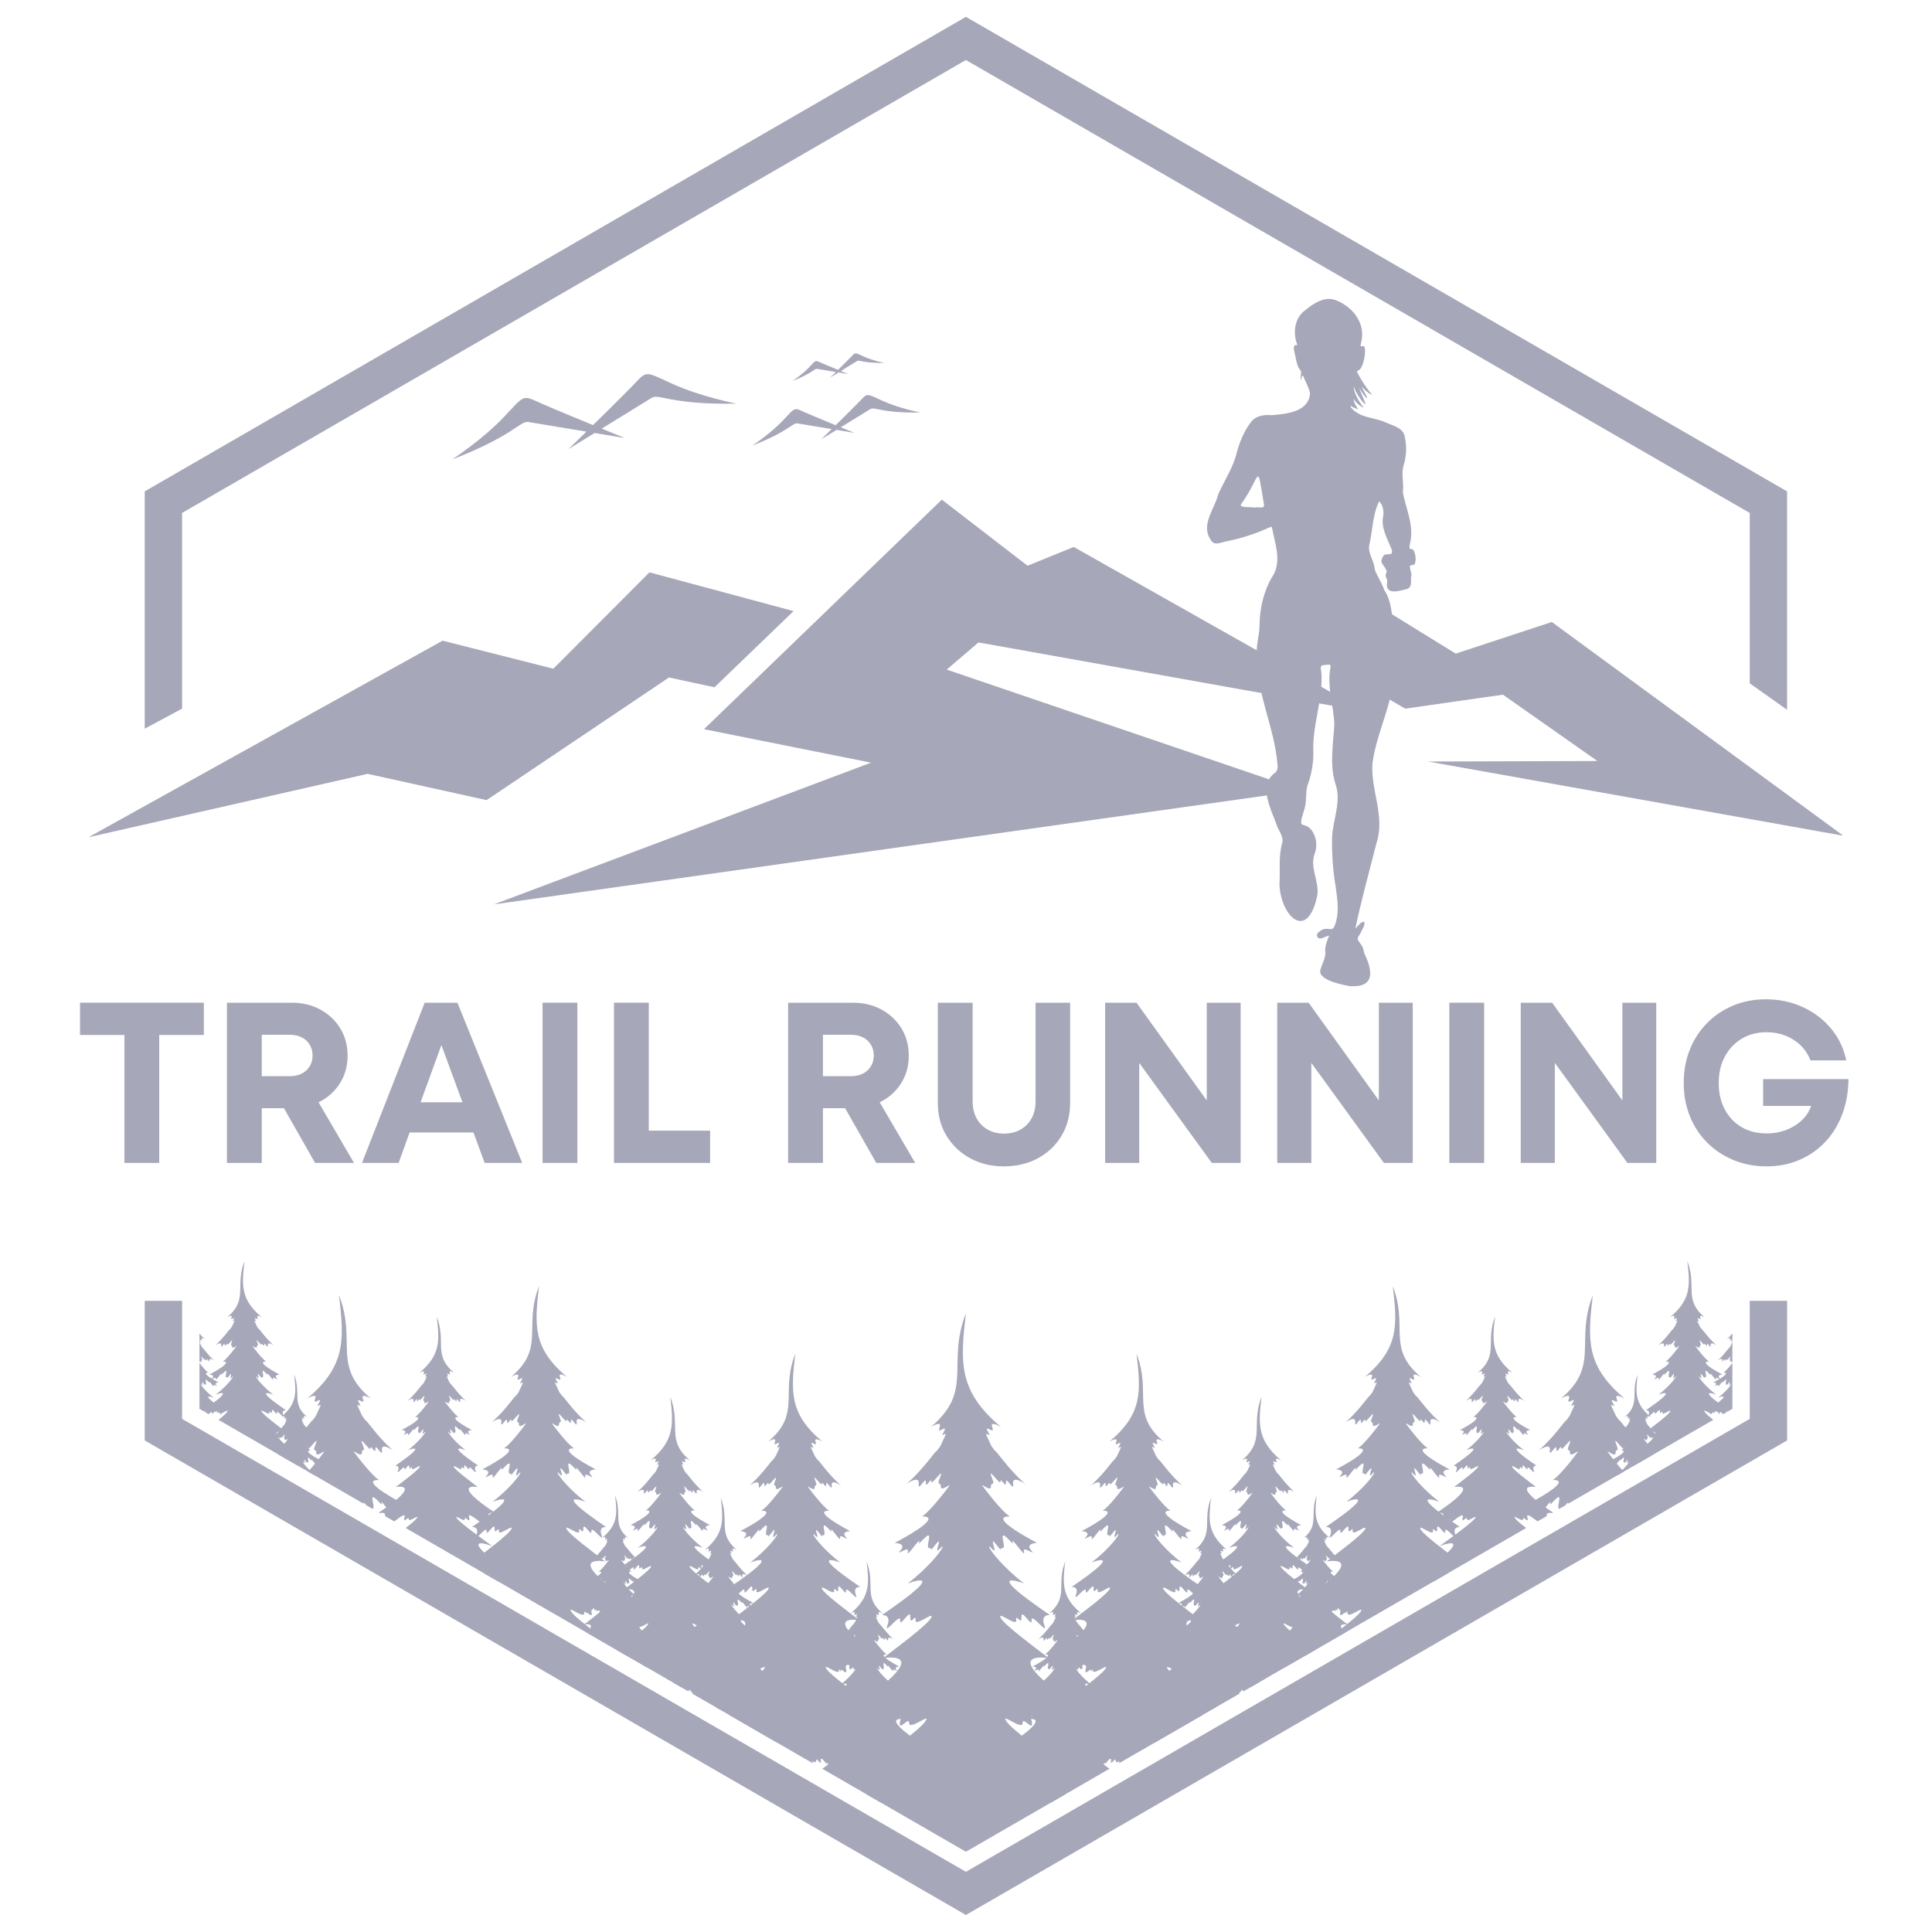<svg xmlns="http://www.w3.org/2000/svg" xmlns:xlink="http://www.w3.org/1999/xlink" width="1080" zoomAndPan="magnify" viewBox="0 0 810 810" height="1080" preserveAspectRatio="xMidYMid meet" version="1.2"><defs><clipPath id="7167aca376"><path d="M 533 252 L 772.316 252 L 772.316 351 L 533 351 Z M 533 252 "/></clipPath><clipPath id="63cdfdd18c"><path d="M 37.316 239 L 333 239 L 333 352 L 37.316 352 Z M 37.316 239 "/></clipPath><clipPath id="2c8b1a8758"><path d="M 506 125 L 593.875 125 L 593.875 414 L 506 414 Z M 506 125 "/></clipPath></defs><g id="6e0ec390d7"><path style=" stroke:none;fill-rule:evenodd;fill:#a6a7b8;fill-opacity:1;" d="M 410.223 269.344 L 572.41 298.359 L 450.172 229.316 L 430.801 237.184 L 394.863 209.477 L 295.16 305.707 L 365.191 319.754 L 207.066 379.164 L 545.777 331.414 L 396.906 280.73 Z M 410.223 269.344 "/><g clip-rule="nonzero" clip-path="url(#7167aca376)"><path style=" stroke:none;fill-rule:evenodd;fill:#a6a7b8;fill-opacity:1;" d="M 589.141 297.105 L 533.012 264.391 L 575.48 252.535 L 610.312 274.035 L 650.602 260.773 L 772.836 350.387 L 598.699 319.27 L 669.719 319.059 L 630.113 291.246 Z M 589.141 297.105 "/></g><g clip-rule="nonzero" clip-path="url(#63cdfdd18c)"><path style=" stroke:none;fill-rule:evenodd;fill:#a6a7b8;fill-opacity:1;" d="M 299.555 288.141 L 332.703 256.211 L 272.285 239.961 L 231.992 280.363 L 185.555 268.609 L 37.086 351.02 L 154.141 324.438 L 203.996 335.457 L 280.477 284.035 Z M 299.555 288.141 "/></g><path style=" stroke:none;fill-rule:evenodd;fill:#a6a7b8;fill-opacity:1;" d="M 749.242 545.371 L 749.242 603.91 L 404.961 802.863 L 232.82 703.387 L 60.68 603.914 L 60.68 545.375 L 76.336 545.375 L 76.336 594.867 L 240.648 689.816 L 404.961 784.77 L 569.27 689.816 L 733.59 594.867 L 733.59 545.375 L 749.242 545.375 Z M 404.961 7.066 L 577.102 106.543 L 749.238 206.016 L 749.238 297.582 L 733.586 286.496 L 733.586 215.062 L 569.27 120.109 L 404.961 25.16 L 76.336 215.059 L 76.336 297.098 L 60.68 305.5 L 60.68 206.016 L 232.82 106.539 Z M 404.961 7.066 "/><path style=" stroke:none;fill-rule:evenodd;fill:#a6a7b8;fill-opacity:1;" d="M 404.961 550.586 C 402.645 570.867 401.504 583.086 419.715 598.297 C 419.715 598.297 414.691 595.242 416.027 598.523 C 417.359 601.809 412.176 596.684 414.223 600.254 C 416.258 603.828 412.176 598.988 413.906 602.504 C 415.633 606.016 415.004 605.496 416.727 607.746 C 418.461 609.992 415.316 605.613 420.418 612.066 C 425.52 618.523 429.914 622.207 429.914 622.207 C 429.914 622.207 424.266 618.18 424.734 622.098 C 425.207 626.016 421.672 618.406 421.75 621.461 C 421.832 624.512 419.48 619.039 419.48 621.113 C 419.48 623.191 413.906 614.551 415.707 619.156 C 417.516 623.766 415.473 620.711 415.473 623.246 C 415.473 625.781 410.766 621.289 412.02 623.078 C 413.273 624.863 420.105 633.789 423.398 635.809 C 423.398 635.809 412.254 634.828 434.777 646.871 C 434.777 646.871 429.684 646.988 432.348 649.984 C 435.016 652.98 428.426 647.504 429.289 650.617 C 430.148 653.73 423.715 643.762 424.578 646.469 C 425.441 649.18 419.316 640.016 420.496 645.547 C 421.676 651.078 419.633 648.027 419.633 649.465 C 419.633 650.906 415.004 642.895 416.57 647.965 C 418.141 653.039 414.527 647.102 414.766 648.602 C 415.004 650.102 421.043 657.531 429.367 663.875 C 429.367 663.875 409.898 656.496 440.199 677.125 C 440.199 677.125 436.117 676.664 437.844 681.387 C 439.57 686.109 432.188 675.738 432.504 679.312 C 432.816 682.887 428.105 673.898 428.262 677.934 C 428.418 681.961 425.758 676.086 426.07 679.199 C 426.383 682.309 418.219 675.281 419.473 678.164 C 420.73 681.043 434.387 691.062 439.727 695.215 C 439.727 695.215 414.137 690.609 456.363 718.379 C 456.363 718.379 444.746 713.309 450.242 723.566 C 455.738 733.824 440.035 718.035 443.648 724.602 C 447.262 731.172 430.617 714.117 432.344 720.797 C 434.074 727.484 428.734 719.066 428.734 722.41 C 428.734 725.754 418.844 717.344 422.145 721.949 C 425.438 726.562 452.277 745.461 452.277 745.461 C 452.277 745.461 434.855 738.664 442.078 747.539 C 443.262 748.984 444.863 750.574 446.715 752.227 L 404.957 776.352 L 363.203 752.227 C 365.059 750.578 366.664 748.992 367.844 747.539 C 375.062 738.664 357.641 745.461 357.641 745.461 C 357.641 745.461 384.477 726.562 387.773 721.949 C 391.074 717.344 381.18 725.754 381.18 722.41 C 381.18 719.07 375.844 727.484 377.57 720.801 C 379.297 714.117 362.656 731.172 366.266 724.602 C 369.879 718.035 354.176 733.824 359.672 723.566 C 365.168 713.309 353.547 718.379 353.547 718.379 C 395.777 690.609 370.191 695.215 370.191 695.215 C 375.527 691.062 389.184 681.043 390.438 678.164 C 391.695 675.281 383.531 682.309 383.844 679.199 C 384.156 676.086 381.488 681.961 381.645 677.934 C 381.801 673.898 377.094 682.887 377.406 679.312 C 377.719 675.738 370.348 686.109 372.07 681.387 C 373.797 676.66 369.711 677.125 369.711 677.125 C 400.012 656.496 380.547 663.875 380.547 663.875 C 388.867 657.531 394.91 650.102 395.145 648.602 C 395.387 647.102 391.773 653.039 393.34 647.965 C 394.91 642.895 390.281 650.906 390.281 649.465 C 390.281 648.027 388.238 651.078 389.414 645.547 C 390.594 640.016 384.469 649.18 385.332 646.469 C 386.199 643.762 379.762 653.73 380.625 650.617 C 381.488 647.508 374.895 652.98 377.562 649.984 C 380.23 646.988 375.129 646.871 375.129 646.871 C 397.66 634.828 386.512 635.809 386.512 635.809 C 389.809 633.789 396.641 624.863 397.895 623.078 C 399.148 621.289 394.438 625.785 394.438 623.246 C 394.438 620.711 392.398 623.766 394.207 619.156 C 396.008 614.551 390.438 623.191 390.438 621.113 C 390.438 619.043 388.078 624.516 388.16 621.461 C 388.242 618.406 384.707 626.016 385.18 622.098 C 385.648 618.18 379.996 622.207 379.996 622.207 C 379.996 622.207 384.391 618.523 389.5 612.066 C 394.602 605.613 391.461 609.992 393.188 607.746 C 394.91 605.496 394.281 606.016 396.008 602.504 C 397.738 598.988 393.656 603.828 395.695 600.254 C 397.738 596.684 392.559 601.812 393.891 598.523 C 395.223 595.242 390.199 598.297 390.199 598.297 C 408.422 583.086 396.676 572.023 404.961 550.586 "/><path style=" stroke:none;fill-rule:evenodd;fill:#a6a7b8;fill-opacity:1;" d="M 476.504 567.566 C 478.293 583.234 479.176 592.668 465.105 604.418 C 465.105 604.418 468.988 602.062 467.957 604.598 C 466.93 607.133 470.93 603.176 469.355 605.934 C 467.777 608.691 470.934 604.957 469.598 607.672 C 468.266 610.383 468.75 609.984 467.414 611.723 C 466.082 613.457 468.508 610.074 464.562 615.062 C 460.621 620.043 457.227 622.895 457.227 622.895 C 457.227 622.895 461.594 619.777 461.23 622.805 C 460.863 625.832 463.594 619.957 463.531 622.316 C 463.473 624.676 465.289 620.445 465.289 622.047 C 465.289 623.648 469.598 616.977 468.203 620.535 C 466.809 624.094 468.383 621.734 468.383 623.695 C 468.383 625.652 472.027 622.184 471.055 623.562 C 470.082 624.941 464.809 631.84 462.258 633.398 C 462.258 633.398 470.867 632.641 453.465 641.945 C 453.465 641.945 457.406 642.035 455.344 644.352 C 453.281 646.668 458.375 642.434 457.707 644.84 C 457.043 647.242 462.016 639.543 461.352 641.633 C 460.684 643.727 465.41 636.648 464.5 640.922 C 463.59 645.195 465.168 642.836 465.168 643.953 C 465.168 645.062 468.746 638.875 467.531 642.793 C 466.32 646.707 469.109 642.125 468.926 643.285 C 468.746 644.438 464.078 650.18 457.645 655.078 C 457.645 655.078 472.688 649.379 449.281 665.316 C 449.281 665.316 452.434 664.957 451.102 668.609 C 449.766 672.258 455.461 664.246 455.223 667.008 C 454.98 669.766 458.617 662.82 458.5 665.938 C 458.379 669.055 460.438 664.512 460.195 666.918 C 459.953 669.32 466.258 663.891 465.289 666.117 C 464.32 668.34 453.77 676.086 449.645 679.289 C 449.645 679.289 469.414 675.727 436.793 697.188 C 436.793 697.188 445.766 693.266 441.523 701.191 C 437.281 709.109 449.406 696.918 446.617 701.992 C 443.824 707.062 456.68 693.891 455.348 699.055 C 454.012 704.219 458.137 697.719 458.137 700.301 C 458.137 702.883 465.773 696.383 463.23 699.949 C 460.688 703.504 439.949 718.105 439.949 718.105 C 439.949 718.105 453.41 712.855 447.828 719.707 C 442.25 726.562 424.551 737.426 424.551 737.426 C 424.551 737.426 440.32 732.441 436.074 741.605 C 431.824 750.777 441.656 735.82 440.926 741.164 C 440.191 746.504 446.746 735.289 445.895 739.828 C 445.047 744.367 453.535 731.285 452.199 736.621 C 450.867 741.965 455.477 734.758 454.746 739.387 C 454.02 744.012 458.75 734.664 458.625 739.918 C 458.508 745.168 464.934 736.621 463.359 739.473 C 461.785 742.32 466.031 735.109 465.785 738.047 C 465.539 740.98 467.484 736.445 467.723 738.047 C 467.965 739.648 469.297 738.312 469.297 738.312 L 469.199 739.23 L 504.516 718.824 C 502.453 715.754 505.367 715.895 508.34 716.609 L 509.785 715.777 C 503.84 711.508 491.688 702.617 489.777 699.949 C 487.23 696.383 494.867 702.883 494.867 700.301 C 494.867 697.719 498.992 704.219 497.656 699.055 C 496.324 693.891 509.18 707.062 506.391 701.992 C 503.602 696.918 515.727 709.109 511.48 701.191 C 507.238 693.266 516.211 697.188 516.211 697.188 C 483.59 675.727 503.363 679.289 503.363 679.289 C 499.238 676.086 488.688 668.34 487.719 666.117 C 486.746 663.891 493.055 669.32 492.812 666.918 C 492.566 664.512 494.629 669.055 494.508 665.938 C 494.391 662.82 498.023 669.766 497.785 667.008 C 497.539 664.246 503.242 672.258 501.906 668.609 C 500.574 664.957 503.727 665.316 503.727 665.316 C 480.32 649.379 495.359 655.078 495.359 655.078 C 488.93 650.184 484.262 644.438 484.078 643.285 C 483.895 642.125 486.688 646.707 485.473 642.793 C 484.262 638.875 487.836 645.062 487.836 643.953 C 487.836 642.836 489.418 645.195 488.504 640.922 C 487.598 636.648 492.324 643.727 491.656 641.633 C 490.992 639.543 495.961 647.242 495.297 644.84 C 494.629 642.434 499.727 646.668 497.66 644.352 C 495.602 642.035 499.535 641.945 499.535 641.945 C 482.141 632.641 490.746 633.398 490.746 633.398 C 488.199 631.84 482.922 624.941 481.953 623.562 C 480.984 622.18 484.625 625.652 484.625 623.695 C 484.625 621.734 486.199 624.094 484.805 620.535 C 483.406 616.977 487.715 623.652 487.715 622.047 C 487.715 620.445 489.535 624.676 489.473 622.316 C 489.41 619.957 492.141 625.832 491.773 622.805 C 491.41 619.777 495.777 622.895 495.777 622.895 C 495.777 622.895 492.383 620.043 488.441 615.062 C 484.5 610.074 486.93 613.457 485.594 611.723 C 484.258 609.984 484.742 610.383 483.406 607.672 C 482.078 604.957 485.227 608.691 483.652 605.934 C 482.078 603.176 486.078 607.133 485.047 604.598 C 484.016 602.062 487.898 604.418 487.898 604.418 C 473.836 592.668 482.906 584.121 476.504 567.566 "/><path style=" stroke:none;fill-rule:evenodd;fill:#a6a7b8;fill-opacity:1;" d="M 528.895 585.613 C 527.605 596.949 526.965 603.777 537.145 612.281 C 537.145 612.281 534.336 610.57 535.082 612.406 C 535.832 614.242 532.934 611.379 534.074 613.375 C 535.211 615.371 532.934 612.668 533.898 614.633 C 534.863 616.598 534.512 616.305 535.477 617.562 C 536.441 618.816 534.688 616.371 537.535 619.98 C 540.391 623.586 542.848 625.648 542.848 625.648 C 542.848 625.648 539.688 623.395 539.949 625.582 C 540.215 627.77 538.238 623.527 538.281 625.23 C 538.328 626.934 537.012 623.879 537.012 625.039 C 537.012 626.195 533.895 621.367 534.906 623.941 C 535.918 626.52 534.773 624.809 534.773 626.23 C 534.773 627.648 532.141 625.137 532.84 626.133 C 533.543 627.129 537.363 632.125 539.203 633.254 C 539.203 633.254 532.977 632.703 545.566 639.434 C 545.566 639.434 542.715 639.5 544.207 641.176 C 545.695 642.848 542.012 639.789 542.496 641.527 C 542.977 643.266 539.379 637.695 539.863 639.211 C 540.344 640.723 536.922 635.602 537.578 638.695 C 538.234 641.785 537.098 640.078 537.098 640.883 C 537.098 641.691 534.508 637.211 535.387 640.047 C 536.266 642.883 534.246 639.566 534.379 640.402 C 534.508 641.234 537.887 645.395 542.539 648.934 C 542.539 648.934 531.656 644.812 548.594 656.34 C 548.594 656.34 546.312 656.082 547.277 658.723 C 548.246 661.363 544.117 655.57 544.293 657.566 C 544.469 659.562 541.84 654.539 541.926 656.793 C 542.016 659.051 540.52 655.766 540.695 657.504 C 540.871 659.238 536.309 655.316 537.012 656.926 C 537.715 658.535 545.344 664.137 548.328 666.457 C 548.328 666.457 534.027 663.879 557.625 679.402 C 557.625 679.402 551.133 676.57 554.211 682.305 C 557.277 688.035 548.504 679.211 550.523 682.883 C 552.539 686.559 543.238 677.023 544.203 680.758 C 545.168 684.492 542.184 679.793 542.184 681.66 C 542.184 683.527 536.652 678.824 538.496 681.402 C 539.73 683.121 546.828 688.41 551.41 691.727 L 521.121 709.227 L 521.137 708.973 C 521.262 707.488 519.797 709.59 519.293 710.285 L 519.199 710.34 L 519.383 710.004 C 520.527 707.938 515.871 714.129 515.957 710.324 C 516.051 706.523 512.625 713.289 513.152 709.938 C 513.68 706.59 510.348 711.805 511.309 707.938 C 512.277 704.078 506.133 713.547 506.75 710.258 C 507.359 706.977 502.621 715.09 503.152 711.227 C 503.676 707.363 496.57 718.184 499.641 711.551 C 502.711 704.914 491.305 708.523 491.305 708.523 C 491.305 708.523 504.113 700.664 508.148 695.703 C 512.18 690.742 502.445 694.543 502.445 694.543 C 502.445 694.543 517.449 683.98 519.289 681.402 C 521.133 678.824 515.605 683.527 515.605 681.66 C 515.605 679.789 512.621 684.492 513.582 680.758 C 514.551 677.023 505.254 686.555 507.27 682.883 C 509.285 679.211 500.512 688.035 503.582 682.305 C 506.656 676.57 500.164 679.402 500.164 679.402 C 523.766 663.879 509.465 666.457 509.465 666.457 C 512.445 664.137 520.078 658.535 520.777 656.922 C 521.48 655.312 516.918 659.238 517.094 657.504 C 517.27 655.766 515.777 659.051 515.867 656.793 C 515.953 654.543 513.324 659.566 513.492 657.566 C 513.672 655.574 509.547 661.363 510.516 658.723 C 511.48 656.082 509.195 656.34 509.195 656.34 C 526.129 644.812 515.25 648.934 515.25 648.934 C 519.902 645.395 523.277 641.238 523.414 640.402 C 523.547 639.566 521.527 642.883 522.402 640.047 C 523.277 637.211 520.691 641.691 520.691 640.883 C 520.691 640.078 519.551 641.785 520.211 638.695 C 520.867 635.602 517.445 640.723 517.926 639.211 C 518.41 637.695 514.812 643.266 515.293 641.527 C 515.777 639.789 512.09 642.848 513.582 641.176 C 515.074 639.5 512.223 639.434 512.223 639.434 C 524.816 632.703 518.582 633.25 518.582 633.25 C 520.426 632.125 524.246 627.129 524.945 626.133 C 525.648 625.137 523.016 627.648 523.016 626.23 C 523.016 624.809 521.875 626.52 522.879 623.941 C 523.895 621.367 520.773 626.195 520.773 625.039 C 520.773 623.875 519.461 626.934 519.508 625.23 C 519.551 623.527 517.574 627.773 517.836 625.582 C 518.102 623.395 514.938 625.648 514.938 625.648 C 514.938 625.648 517.398 623.586 520.25 619.98 C 523.102 616.371 521.348 618.816 522.312 617.562 C 523.273 616.305 522.922 616.598 523.891 614.633 C 524.855 612.668 522.57 615.371 523.715 613.375 C 524.855 611.379 521.961 614.242 522.703 612.406 C 523.453 610.57 520.645 612.281 520.645 612.281 C 530.832 603.777 524.27 597.59 528.895 585.613 "/><path style=" stroke:none;fill-rule:evenodd;fill:#a6a7b8;fill-opacity:1;" d="M 583.945 539.242 C 585.797 555.426 586.707 565.176 572.176 577.309 C 572.176 577.309 576.184 574.875 575.121 577.492 C 574.055 580.113 578.191 576.023 576.559 578.875 C 574.934 581.723 578.191 577.863 576.809 580.668 C 575.434 583.473 575.934 583.059 574.555 584.852 C 573.18 586.645 575.684 583.148 571.617 588.301 C 567.539 593.449 564.031 596.387 564.031 596.387 C 564.031 596.387 568.543 593.172 568.168 596.297 C 567.797 599.422 570.613 593.359 570.551 595.793 C 570.484 598.23 572.363 593.863 572.363 595.52 C 572.363 597.172 576.809 590.277 575.371 593.953 C 573.93 597.633 575.555 595.195 575.555 597.219 C 575.555 599.242 579.32 595.656 578.312 597.078 C 577.316 598.508 571.859 605.633 569.234 607.238 C 569.234 607.238 578.129 606.457 560.152 616.066 C 560.152 616.066 564.219 616.16 562.094 618.547 C 559.965 620.941 565.227 616.574 564.535 619.059 C 563.848 621.543 568.98 613.586 568.293 615.742 C 567.605 617.906 572.488 610.598 571.547 615.012 C 570.609 619.422 572.238 616.988 572.238 618.137 C 572.238 619.289 575.938 612.895 574.684 616.938 C 573.43 620.988 576.309 616.25 576.125 617.445 C 575.934 618.645 571.113 624.574 564.473 629.629 C 564.473 629.629 580.008 623.742 555.832 640.203 C 555.832 640.203 559.09 639.84 557.711 643.609 C 556.332 647.379 562.219 639.102 561.969 641.953 C 561.719 644.805 565.477 637.633 565.355 640.848 C 565.227 644.066 567.355 639.379 567.105 641.859 C 566.855 644.344 573.371 638.734 572.367 641.035 C 571.359 643.332 560.465 651.328 556.211 654.641 C 556.211 654.641 576.621 650.961 542.934 673.125 C 542.934 673.125 552.203 669.078 547.82 677.262 C 543.434 685.445 555.957 672.848 553.074 678.09 C 550.195 683.332 563.473 669.719 562.094 675.055 C 560.719 680.387 564.977 673.676 564.977 676.34 C 564.977 679.008 572.867 672.293 570.238 675.973 C 567.605 679.652 546.191 694.73 546.191 694.73 L 546.25 694.707 L 565.633 683.508 L 607.297 659.43 C 601.609 652.828 611.684 654.645 611.684 654.645 C 607.426 651.328 596.531 643.332 595.527 641.035 C 594.523 638.734 601.043 644.344 600.789 641.863 C 600.543 639.383 602.668 644.07 602.539 640.848 C 602.418 637.633 606.176 644.805 605.922 641.953 C 605.676 639.105 611.562 647.379 610.184 643.609 C 608.805 639.84 612.059 640.207 612.059 640.207 C 587.887 623.746 603.418 629.633 603.418 629.633 C 596.777 624.574 591.957 618.645 591.766 617.449 C 591.578 616.254 594.465 620.988 593.211 616.941 C 591.957 612.895 595.652 619.289 595.652 618.137 C 595.652 616.988 597.277 619.426 596.336 615.016 C 595.398 610.602 600.285 617.91 599.598 615.746 C 598.91 613.586 604.043 621.543 603.352 619.059 C 602.668 616.574 607.926 620.945 605.797 618.551 C 603.668 616.16 607.738 616.07 607.738 616.07 C 589.762 606.461 598.66 607.238 598.66 607.238 C 596.027 605.633 590.574 598.508 589.574 597.082 C 588.574 595.656 592.332 599.242 592.332 597.219 C 592.332 595.195 593.957 597.633 592.52 593.957 C 591.078 590.281 595.527 597.176 595.527 595.52 C 595.527 593.863 597.402 598.23 597.34 595.797 C 597.277 593.359 600.098 599.426 599.723 596.301 C 599.344 593.176 603.852 596.391 603.852 596.391 C 603.852 596.391 600.348 593.449 596.277 588.301 C 592.207 583.148 594.711 586.645 593.332 584.852 C 591.957 583.059 592.457 583.473 591.082 580.668 C 589.703 577.863 592.957 581.727 591.328 578.875 C 589.703 576.023 593.84 580.117 592.77 577.492 C 591.707 574.879 595.719 577.312 595.719 577.312 C 581.191 565.176 590.559 556.344 583.945 539.242 "/><path style=" stroke:none;fill-rule:evenodd;fill:#a6a7b8;fill-opacity:1;" d="M 626.809 551.992 C 625.664 562.012 625.098 568.043 634.094 575.562 C 634.094 575.562 631.613 574.051 632.27 575.676 C 632.93 577.297 630.375 574.762 631.383 576.531 C 632.391 578.297 630.371 575.902 631.227 577.641 C 632.078 579.375 631.773 579.117 632.621 580.23 C 633.477 581.344 631.922 579.18 634.441 582.363 C 636.965 585.555 639.137 587.371 639.137 587.371 C 639.137 587.371 636.344 585.383 636.578 587.32 C 636.809 589.254 635.062 585.5 635.102 587.004 C 635.145 588.516 633.98 585.809 633.98 586.836 C 633.98 587.859 631.223 583.59 632.117 585.867 C 633.008 588.145 632 586.633 632 587.887 C 632 589.141 629.672 586.922 630.293 587.801 C 630.91 588.684 634.289 593.094 635.918 594.09 C 635.918 594.09 630.41 593.609 641.539 599.559 C 641.539 599.559 639.02 599.613 640.336 601.094 C 641.656 602.574 638.398 599.871 638.828 601.41 C 639.25 602.949 636.074 598.02 636.5 599.355 C 636.926 600.695 633.902 596.172 634.48 598.902 C 635.062 601.633 634.055 600.125 634.055 600.84 C 634.055 601.547 631.766 597.594 632.543 600.098 C 633.324 602.602 631.531 599.672 631.652 600.41 C 631.773 601.152 634.758 604.824 638.863 607.953 C 638.863 607.953 629.25 604.309 644.223 614.5 C 644.223 614.5 642.199 614.273 643.051 616.609 C 643.906 618.941 640.262 613.82 640.418 615.586 C 640.57 617.348 638.246 612.91 638.324 614.902 C 638.398 616.895 637.082 613.988 637.234 615.527 C 637.391 617.066 633.359 613.59 633.98 615.012 C 634.602 616.438 641.348 621.391 643.984 623.434 C 643.984 623.434 631.812 621.246 651.07 634.137 L 650.641 634.379 C 649.52 634.137 648.242 634.156 648.477 635.633 L 645.855 637.148 C 645.727 637.121 645.652 637.152 645.652 637.27 L 644.629 637.859 C 642.727 636.461 639.809 634.043 640.34 636.082 C 641.191 639.379 638.555 635.227 638.555 636.875 C 638.555 638.527 633.668 634.367 635.293 636.648 C 635.836 637.402 637.645 638.926 639.828 640.633 L 601.066 663.027 C 603.355 657.527 593.582 660.613 593.582 660.613 C 593.582 660.613 604.902 653.672 608.469 649.285 C 612.039 644.902 603.43 648.266 603.43 648.266 C 603.43 648.266 616.691 638.926 618.32 636.648 C 619.945 634.367 615.059 638.527 615.059 636.875 C 615.059 635.227 612.426 639.379 613.273 636.082 C 614.129 632.777 605.91 641.203 607.691 637.957 C 609.477 634.711 601.723 642.512 604.434 637.441 C 607.148 632.379 601.406 634.883 601.406 634.883 C 622.27 621.16 609.629 623.434 609.629 623.434 C 612.266 621.387 619.016 616.438 619.633 615.012 C 620.254 613.59 616.223 617.066 616.375 615.527 C 616.531 613.988 615.215 616.895 615.289 614.902 C 615.367 612.91 613.043 617.348 613.195 615.586 C 613.348 613.82 609.707 618.941 610.559 616.609 C 611.414 614.273 609.398 614.5 609.398 614.5 C 624.363 604.309 614.75 607.953 614.75 607.953 C 618.859 604.824 621.844 601.152 621.961 600.41 C 622.078 599.672 620.289 602.602 621.066 600.098 C 621.844 597.594 619.555 601.547 619.555 600.84 C 619.555 600.125 618.547 601.633 619.133 598.902 C 619.715 596.172 616.688 600.695 617.113 599.355 C 617.535 598.02 614.359 602.945 614.789 601.41 C 615.211 599.871 611.957 602.574 613.277 601.094 C 614.594 599.613 612.074 599.559 612.074 599.559 C 623.203 593.609 617.695 594.09 617.695 594.09 C 619.324 593.094 622.699 588.684 623.316 587.801 C 623.941 586.922 621.613 589.141 621.613 587.887 C 621.613 586.633 620.605 588.145 621.496 585.867 C 622.387 583.59 619.637 587.859 619.637 586.836 C 619.637 585.809 618.469 588.516 618.512 587.004 C 618.547 585.5 616.809 589.254 617.039 587.32 C 617.266 585.383 614.477 587.371 614.477 587.371 C 614.477 587.371 616.648 585.555 619.172 582.363 C 621.691 579.18 620.137 581.34 620.992 580.23 C 621.844 579.117 621.535 579.375 622.387 577.641 C 623.238 575.902 621.223 578.297 622.23 576.531 C 623.238 574.762 620.68 577.297 621.34 575.676 C 622 574.051 619.52 575.562 619.52 575.562 C 628.516 568.043 622.715 562.582 626.809 551.992 "/><path style=" stroke:none;fill-rule:evenodd;fill:#a6a7b8;fill-opacity:1;" d="M 667.781 543.012 C 665.68 561.457 664.637 572.562 681.195 586.398 C 681.195 586.398 676.629 583.617 677.84 586.605 C 679.055 589.594 674.344 584.93 676.199 588.18 C 678.059 591.43 674.34 587.027 675.914 590.223 C 677.484 593.422 676.918 592.945 678.48 594.992 C 680.055 597.031 677.199 593.055 681.84 598.922 C 686.477 604.789 690.477 608.141 690.477 608.141 C 690.477 608.141 685.332 604.477 685.766 608.039 C 686.191 611.602 682.98 604.691 683.051 607.465 C 683.125 610.238 680.98 605.258 680.98 607.145 C 680.98 609.035 675.914 601.172 677.555 605.367 C 679.199 609.559 677.344 606.781 677.344 609.086 C 677.344 611.391 673.055 607.301 674.199 608.93 C 674.957 610.008 677.938 613.934 680.734 616.992 L 657.5 630.414 C 657.609 629.547 656.98 630.238 656.262 631.133 L 653.793 632.559 C 653.387 632.566 653.035 632.25 653.648 629.363 C 654.719 624.332 649.156 632.66 649.938 630.203 C 650.723 627.738 644.875 636.805 645.656 633.973 C 646.441 631.141 640.449 636.121 642.871 633.395 C 645.297 630.676 640.66 630.566 640.66 630.566 C 661.145 619.617 651.008 620.508 651.008 620.508 C 654.008 618.672 660.215 610.551 661.359 608.926 C 662.5 607.301 658.215 611.391 658.215 609.082 C 658.215 606.777 656.359 609.555 658.004 605.367 C 659.641 601.172 654.578 609.031 654.578 607.145 C 654.578 605.258 652.43 610.234 652.508 607.461 C 652.582 604.688 649.363 611.602 649.793 608.035 C 650.223 604.473 645.086 608.137 645.086 608.137 C 645.086 608.137 649.082 604.789 653.719 598.918 C 658.355 593.051 655.504 597.031 657.074 594.988 C 658.641 592.941 658.074 593.418 659.641 590.223 C 661.215 587.027 657.5 591.426 659.359 588.176 C 661.215 584.926 656.508 589.594 657.715 586.602 C 658.93 583.617 654.359 586.395 654.359 586.395 C 670.926 572.562 660.246 562.504 667.781 543.012 "/><path style=" stroke:none;fill-rule:evenodd;fill:#a6a7b8;fill-opacity:1;" d="M 707.422 528.73 C 708.566 538.754 709.125 544.785 700.133 552.301 C 700.133 552.301 702.613 550.793 701.953 552.414 C 701.297 554.039 703.855 551.504 702.848 553.27 C 701.836 555.035 703.855 552.641 703 554.379 C 702.148 556.117 702.457 555.859 701.602 556.973 C 700.754 558.082 702.309 555.918 699.781 559.109 C 697.262 562.293 695.094 564.113 695.094 564.113 C 695.094 564.113 697.887 562.125 697.648 564.059 C 697.418 565.992 699.164 562.238 699.125 563.746 C 699.086 565.254 700.25 562.551 700.25 563.574 C 700.25 564.602 703 560.328 702.113 562.609 C 701.215 564.887 702.227 563.375 702.227 564.629 C 702.227 565.879 704.551 563.66 703.93 564.543 C 703.312 565.426 699.938 569.836 698.312 570.832 C 698.312 570.832 703.816 570.348 692.684 576.301 C 692.684 576.301 695.207 576.355 693.891 577.832 C 692.574 579.316 695.828 576.609 695.402 578.148 C 694.977 579.688 698.152 574.758 697.727 576.098 C 697.305 577.438 700.328 572.91 699.746 575.645 C 699.164 578.375 700.172 576.871 700.172 577.578 C 700.172 578.285 702.461 574.332 701.684 576.836 C 700.91 579.34 702.695 576.41 702.574 577.152 C 702.461 577.891 699.473 581.562 695.363 584.695 C 695.363 584.695 704.98 581.051 690.012 591.242 C 690.012 591.242 692.023 591.012 691.176 593.348 C 690.32 595.68 693.965 590.559 693.809 592.324 C 693.656 594.086 695.984 589.648 695.902 591.641 C 695.824 593.633 697.148 590.73 696.988 592.266 C 696.836 593.805 700.871 590.328 700.25 591.754 C 699.629 593.176 692.883 598.129 690.242 600.18 C 690.242 600.18 702.887 597.906 682.023 611.621 C 682.023 611.621 687.766 609.117 685.051 614.184 C 684.961 614.344 684.883 614.496 684.82 614.629 L 718.285 595.289 C 716.426 593.785 714.871 592.402 714.594 591.754 C 713.969 590.328 718 593.805 717.848 592.266 C 717.695 590.73 719.016 593.633 718.934 591.641 C 718.855 589.648 721.184 594.086 721.027 592.324 C 720.953 591.504 721.707 592.176 722.441 592.887 L 723.457 592.305 C 723.484 591.094 724.828 591.242 724.828 591.242 C 709.863 581.051 719.477 584.695 719.477 584.695 C 715.363 581.566 712.379 577.895 712.266 577.152 C 712.148 576.41 713.934 579.344 713.156 576.84 C 712.379 574.336 714.672 578.289 714.672 577.578 C 714.672 576.871 715.68 578.375 715.094 575.645 C 714.512 572.91 717.535 577.438 717.113 576.098 C 716.684 574.762 719.863 579.688 719.438 578.148 C 719.016 576.609 722.266 579.316 720.949 577.836 C 719.633 576.355 722.152 576.301 722.152 576.301 C 711.023 570.348 716.527 570.836 716.527 570.836 C 714.902 569.836 711.527 565.426 710.906 564.543 C 710.285 563.66 712.613 565.879 712.613 564.629 C 712.613 563.379 713.621 564.887 712.73 562.609 C 711.836 560.332 714.594 564.602 714.594 563.574 C 714.594 562.551 715.758 565.258 715.715 563.746 C 715.68 562.238 717.426 565.996 717.191 564.059 C 716.957 562.125 719.75 564.113 719.75 564.113 C 719.75 564.113 717.578 562.293 715.059 559.109 C 712.535 555.918 714.09 558.082 713.238 556.973 C 712.379 555.859 712.695 556.117 711.84 554.383 C 710.984 552.645 713.004 555.039 711.992 553.27 C 710.984 551.504 713.543 554.039 712.887 552.414 C 712.227 550.793 714.707 552.305 714.707 552.305 C 705.711 544.785 711.516 539.32 707.422 528.73 "/><path style=" stroke:none;fill-rule:evenodd;fill:#a6a7b8;fill-opacity:1;" d="M 686.594 576.301 C 685.73 583.879 685.305 588.445 692.109 594.133 C 692.109 594.133 690.23 592.988 690.73 594.215 C 691.23 595.445 689.293 593.527 690.055 594.863 C 690.82 596.199 689.289 594.387 689.938 595.699 C 690.586 597.016 690.348 596.82 690.996 597.664 C 691.641 598.504 690.469 596.867 692.375 599.277 C 694.285 601.691 695.926 603.066 695.926 603.066 C 695.926 603.066 693.812 601.562 693.988 603.027 C 694.164 604.488 692.844 601.648 692.875 602.793 C 692.906 603.93 692.023 601.883 692.023 602.66 C 692.023 603.434 689.941 600.203 690.613 601.93 C 691.293 603.648 690.531 602.508 690.531 603.457 C 690.531 604.402 688.77 602.723 689.234 603.391 C 689.703 604.059 692.258 607.395 693.488 608.148 C 693.488 608.148 691.219 607.953 693.426 609.66 L 678.418 618.332 C 677.918 618.469 677.473 618.637 677.473 618.637 C 680.582 616.27 682.84 613.492 682.934 612.93 C 683.023 612.371 681.672 614.59 682.258 612.695 C 682.84 610.797 681.109 613.793 681.109 613.254 C 681.109 612.719 680.352 613.859 680.789 611.793 C 681.23 609.723 678.938 613.148 679.266 612.137 C 679.586 611.125 677.184 614.848 677.508 613.684 C 677.828 612.523 675.363 614.566 676.359 613.445 C 677.359 612.332 675.453 612.285 675.453 612.285 C 683.871 607.785 679.707 608.148 679.707 608.148 C 680.938 607.395 683.492 604.059 683.961 603.391 C 684.426 602.723 682.672 604.406 682.672 603.457 C 682.672 602.508 681.902 603.648 682.578 601.93 C 683.258 600.203 681.172 603.434 681.172 602.66 C 681.172 601.883 680.293 603.93 680.324 602.793 C 680.352 601.648 679.031 604.488 679.211 603.027 C 679.383 601.562 677.27 603.066 677.27 603.066 C 677.27 603.066 678.914 601.688 680.824 599.277 C 682.727 596.867 681.555 598.504 682.199 597.664 C 682.848 596.82 682.609 597.016 683.258 595.699 C 683.902 594.387 682.375 596.199 683.141 594.863 C 683.902 593.527 681.965 595.445 682.465 594.215 C 682.965 592.992 681.086 594.133 681.086 594.133 C 687.887 588.445 683.496 584.309 686.594 576.301 "/><path style=" stroke:none;fill-rule:evenodd;fill:#a6a7b8;fill-opacity:1;" d="M 726.309 570.887 C 725.938 571.094 725.535 571.238 725.535 570.785 C 725.535 569.836 724.77 570.98 725.449 569.258 C 726.121 567.535 724.039 570.762 724.039 569.992 C 724.039 569.215 723.156 571.262 723.188 570.117 C 723.219 568.977 721.898 571.82 722.074 570.355 C 722.246 568.887 720.137 570.398 720.137 570.398 C 720.137 570.398 721.777 569.02 723.688 566.605 C 725.59 564.191 724.418 565.828 725.066 564.992 C 725.711 564.152 725.477 564.348 726.121 563.031 C 726.77 561.715 725.238 563.523 726.004 562.191 C 726.773 560.859 724.828 562.773 725.328 561.547 C 725.832 560.316 723.949 561.461 723.949 561.461 C 724.965 560.617 725.727 559.805 726.309 559.008 Z M 722.742 592.719 C 723.418 592.109 723.91 591.609 724.039 591.309 C 724.508 590.23 721.457 592.859 721.574 591.699 C 721.691 590.531 720.695 592.727 720.754 591.223 C 720.809 589.715 719.051 593.078 719.172 591.738 C 719.285 590.406 716.527 594.285 717.176 592.516 C 717.82 590.75 716.293 590.922 716.293 590.922 C 727.621 583.215 720.344 585.969 720.344 585.969 C 723.449 583.602 725.711 580.824 725.801 580.262 C 725.891 579.703 724.539 581.922 725.125 580.023 C 725.711 578.129 723.977 581.121 723.977 580.59 C 723.977 580.047 723.215 581.188 723.656 579.121 C 724.098 577.055 721.809 580.48 722.129 579.461 C 722.457 578.453 720.047 582.18 720.375 581.016 C 720.695 579.852 718.234 581.898 719.23 580.777 C 720.227 579.656 718.32 579.617 718.32 579.617 C 726.742 575.117 722.574 575.484 722.574 575.484 C 723.555 574.879 725.367 572.648 726.309 571.422 L 726.309 590.66 Z M 722.742 592.719 "/><path style=" stroke:none;fill-rule:evenodd;fill:#a6a7b8;fill-opacity:1;" d="M 552.039 627.031 C 551.172 634.613 550.75 639.176 557.555 644.863 C 557.555 644.863 555.672 643.723 556.172 644.953 C 556.676 646.18 554.738 644.262 555.5 645.598 C 556.266 646.93 554.734 645.121 555.383 646.438 C 556.027 647.754 555.793 647.559 556.434 648.395 C 557.086 649.234 555.914 647.598 557.816 650.012 C 559.723 652.426 561.367 653.801 561.367 653.801 C 561.367 653.801 559.254 652.293 559.43 653.758 C 559.609 655.223 558.285 652.383 558.316 653.523 C 558.348 654.664 557.465 652.617 557.465 653.391 C 557.465 654.168 555.383 650.938 556.055 652.66 C 556.73 654.387 555.969 653.242 555.969 654.191 C 555.969 655.137 554.207 653.457 554.676 654.125 C 555.145 654.793 557.699 658.133 558.93 658.887 C 558.93 658.887 554.766 658.516 563.188 663.02 C 563.188 663.02 561.281 663.062 562.281 664.184 C 563.273 665.301 560.809 663.254 561.133 664.422 C 561.457 665.582 559.047 661.855 559.375 662.867 C 559.695 663.879 557.406 660.457 557.848 662.523 C 558.289 664.594 557.527 663.449 557.527 663.992 C 557.527 664.527 555.797 661.535 556.383 663.426 C 556.965 665.32 555.617 663.105 555.707 663.668 C 555.797 664.227 558.055 667.004 561.16 669.371 C 561.16 669.371 553.887 666.613 565.215 674.324 C 565.215 674.324 563.684 674.152 564.332 675.918 C 564.977 677.684 562.219 673.805 562.336 675.145 C 562.453 676.48 560.691 673.121 560.75 674.629 C 560.809 676.133 559.812 673.938 559.93 675.102 C 560.051 676.266 556.996 673.633 557.469 674.711 C 557.938 675.789 563.043 679.535 565.035 681.086 C 565.035 681.086 559.297 680.051 564.055 684.418 L 538.668 699.086 C 537.883 698.488 534.352 699.863 534.352 699.863 C 534.352 699.863 544.387 692.801 545.617 691.082 C 546.852 689.355 543.152 692.5 543.152 691.25 C 543.152 690 541.16 693.145 541.805 690.645 C 542.449 688.148 536.23 694.523 537.578 692.07 C 538.926 689.613 533.062 695.516 535.113 691.68 C 537.168 687.848 532.824 689.742 532.824 689.742 C 548.605 679.363 539.047 681.086 539.047 681.086 C 541.039 679.535 546.145 675.789 546.613 674.711 C 547.086 673.633 544.031 676.266 544.152 675.102 C 544.266 673.938 543.27 676.133 543.332 674.629 C 543.387 673.121 541.625 676.48 541.746 675.145 C 541.859 673.809 539.102 677.684 539.75 675.918 C 540.395 674.152 538.867 674.324 538.867 674.324 C 550.191 666.613 542.918 669.371 542.918 669.371 C 546.023 667.004 548.285 664.227 548.375 663.668 C 548.461 663.105 547.113 665.32 547.695 663.426 C 548.285 661.535 546.555 664.527 546.555 663.992 C 546.555 663.449 545.793 664.594 546.234 662.523 C 546.676 660.457 544.383 663.879 544.703 662.867 C 545.031 661.852 542.621 665.582 542.949 664.422 C 543.273 663.254 540.805 665.301 541.801 664.184 C 542.805 663.062 540.895 663.02 540.895 663.02 C 549.316 658.516 545.145 658.887 545.145 658.887 C 546.383 658.129 548.934 654.793 549.402 654.125 C 549.871 653.457 548.109 655.137 548.109 654.191 C 548.109 653.242 547.348 654.387 548.023 652.66 C 548.699 650.938 546.617 654.168 546.617 653.391 C 546.617 652.617 545.734 654.664 545.766 653.523 C 545.797 652.383 544.477 655.223 544.648 653.758 C 544.824 652.293 542.715 653.801 542.715 653.801 C 542.715 653.801 544.355 652.422 546.266 650.012 C 548.172 647.598 546.996 649.234 547.645 648.395 C 548.289 647.559 548.055 647.75 548.703 646.438 C 549.348 645.121 547.82 646.93 548.582 645.598 C 549.344 644.262 547.41 646.18 547.91 644.953 C 548.406 643.723 546.531 644.863 546.531 644.863 C 553.332 639.176 548.941 635.043 552.039 627.031 "/><path style=" stroke:none;fill-rule:evenodd;fill:#a6a7b8;fill-opacity:1;" d="M 507.723 628.016 C 506.664 637.293 506.145 642.879 514.469 649.836 C 514.469 649.836 512.172 648.438 512.785 649.941 C 513.395 651.441 511.027 649.098 511.957 650.73 C 512.891 652.363 511.023 650.148 511.812 651.758 C 512.602 653.367 512.32 653.129 513.105 654.156 C 513.895 655.184 512.461 653.184 514.793 656.133 C 517.125 659.086 519.137 660.773 519.137 660.773 C 519.137 660.773 516.551 658.926 516.766 660.719 C 516.984 662.512 515.367 659.035 515.402 660.434 C 515.438 661.828 514.363 659.324 514.363 660.273 C 514.363 661.223 511.812 657.27 512.641 659.375 C 513.465 661.488 512.531 660.086 512.531 661.246 C 512.531 662.41 510.379 660.355 510.953 661.168 C 511.527 661.984 514.652 666.074 516.156 666.996 C 516.156 666.996 511.062 666.543 521.363 672.055 C 521.363 672.055 519.027 672.105 520.254 673.477 C 521.469 674.844 518.453 672.344 518.848 673.766 C 519.246 675.188 516.305 670.629 516.695 671.867 C 517.094 673.109 514.289 668.918 514.824 671.445 C 515.367 673.977 514.434 672.582 514.434 673.238 C 514.434 673.895 512.316 670.23 513.035 672.555 C 513.75 674.871 512.098 672.156 512.207 672.844 C 512.316 673.531 515.078 676.926 518.883 679.828 C 518.883 679.828 509.98 676.457 523.84 685.891 C 523.84 685.891 521.969 685.676 522.762 687.84 C 523.551 690 520.176 685.254 520.32 686.891 C 520.465 688.523 518.309 684.41 518.387 686.258 C 518.453 688.102 517.234 685.414 517.379 686.836 C 517.52 688.258 513.789 685.043 514.363 686.363 C 514.938 687.68 521.184 692.262 523.625 694.16 C 523.625 694.16 512.379 692.137 530.125 704.02 L 529.691 704.27 C 528.691 704.07 527.609 704.125 527.773 705.379 L 524.16 707.465 C 522.398 706.164 519.766 704 520.246 705.863 C 521.039 708.922 518.594 705.07 518.594 706.602 C 518.594 708.129 514.07 704.281 515.578 706.391 C 516.074 707.082 517.723 708.473 519.719 710.035 L 483.93 730.719 C 485.895 725.758 476.961 728.582 476.961 728.582 C 476.961 728.582 487.441 722.152 490.746 718.09 C 494.047 714.031 486.078 717.145 486.078 717.145 C 486.078 717.145 498.352 708.5 499.859 706.391 C 501.367 704.281 496.844 708.129 496.844 706.602 C 496.844 705.07 494.406 708.922 495.195 705.863 C 495.984 702.805 488.375 710.609 490.027 707.605 C 491.676 704.598 484.492 711.816 487.008 707.129 C 489.523 702.438 484.211 704.758 484.211 704.758 C 503.523 692.055 491.82 694.164 491.82 694.164 C 494.262 692.266 500.504 687.68 501.082 686.363 C 501.656 685.047 497.922 688.262 498.066 686.84 C 498.211 685.414 496.988 688.105 497.062 686.258 C 497.129 684.414 494.977 688.523 495.121 686.891 C 495.262 685.254 491.891 690 492.68 687.84 C 493.473 685.676 491.602 685.891 491.602 685.891 C 505.461 676.457 496.559 679.828 496.559 679.828 C 500.359 676.93 503.129 673.531 503.234 672.844 C 503.344 672.156 501.688 674.871 502.406 672.555 C 503.129 670.234 501.012 673.898 501.012 673.238 C 501.012 672.582 500.074 673.977 500.613 671.449 C 501.148 668.918 498.352 673.109 498.746 671.867 C 499.137 670.629 496.195 675.191 496.59 673.766 C 496.984 672.344 493.969 674.844 495.191 673.48 C 496.41 672.109 494.078 672.059 494.078 672.059 C 504.383 666.543 499.285 666.996 499.285 666.996 C 500.789 666.074 503.914 661.988 504.488 661.168 C 505.062 660.355 502.91 662.41 502.91 661.25 C 502.91 660.086 501.973 661.488 502.801 659.379 C 503.629 657.27 501.078 661.223 501.078 660.273 C 501.078 659.324 500 661.832 500.039 660.434 C 500.074 659.035 498.457 662.512 498.672 660.719 C 498.887 658.926 496.309 660.773 496.309 660.773 C 496.309 660.773 498.312 659.086 500.648 656.133 C 502.977 653.184 501.543 655.184 502.336 654.16 C 503.125 653.133 502.836 653.367 503.625 651.762 C 504.418 650.152 502.551 652.367 503.484 650.734 C 504.418 649.098 502.047 651.441 502.656 649.941 C 503.27 648.438 500.969 649.836 500.969 649.836 C 509.305 642.879 503.934 637.816 507.723 628.016 "/><path style=" stroke:none;fill-rule:evenodd;fill:#a6a7b8;fill-opacity:1;" d="M 446.582 654.648 C 445.531 663.922 445.004 669.508 453.332 676.469 C 453.332 676.469 451.039 675.07 451.648 676.57 C 452.254 678.074 449.887 675.727 450.82 677.363 C 451.754 678.996 449.883 676.785 450.676 678.391 C 451.461 679.996 451.18 679.762 451.965 680.789 C 452.758 681.812 451.32 679.812 453.656 682.762 C 455.988 685.715 458 687.402 458 687.402 C 458 687.402 455.414 685.555 455.625 687.352 C 455.844 689.141 454.23 685.664 454.262 687.062 C 454.301 688.461 453.223 685.953 453.223 686.902 C 453.223 687.852 450.676 683.902 451.5 686.012 C 452.328 688.117 451.395 686.719 451.395 687.879 C 451.395 689.039 449.238 686.984 449.812 687.801 C 450.387 688.617 453.512 692.703 455.02 693.625 C 455.02 693.625 449.922 693.176 460.223 698.688 C 460.223 698.688 457.891 698.734 459.109 700.105 C 460.328 701.477 457.316 698.977 457.707 700.398 C 458.105 701.82 455.164 697.262 455.555 698.5 C 455.949 699.738 453.148 695.551 453.688 698.078 C 454.23 700.605 453.297 699.211 453.297 699.871 C 453.297 700.527 451.176 696.863 451.895 699.184 C 452.609 701.504 450.961 698.789 451.062 699.477 C 451.176 700.164 453.938 703.562 457.742 706.461 C 457.742 706.461 448.84 703.086 462.699 712.516 C 462.699 712.516 460.832 712.309 461.621 714.469 C 462.414 716.629 459.035 711.887 459.18 713.52 C 459.328 715.152 457.168 711.039 457.246 712.887 C 457.312 714.73 456.094 712.047 456.238 713.469 C 456.379 714.891 452.648 711.676 453.223 712.992 C 453.797 714.312 460.043 718.895 462.484 720.793 C 462.484 720.793 450.781 718.688 470.094 731.391 C 470.094 731.391 464.777 729.07 467.293 733.762 C 469.805 738.449 462.625 731.227 464.273 734.234 C 465.93 737.238 458.32 729.434 459.109 732.492 C 459.895 735.551 457.457 731.703 457.457 733.23 C 457.457 734.762 452.93 730.914 454.438 733.02 C 455.461 734.445 461.398 738.859 465.145 741.57 L 463.188 742.699 C 463.059 742.738 462.949 742.797 462.875 742.879 L 441.258 755.375 C 441.199 755.367 441.117 755.418 441.031 755.504 L 440.227 755.965 C 440.219 755.875 440.219 755.746 440.234 755.578 C 440.375 753.836 437.867 758.105 438.797 756.422 C 439.73 754.734 435.926 759.793 435.996 756.684 C 436.07 753.578 433.27 759.109 433.695 756.371 C 434.129 753.629 431.402 757.898 432.188 754.734 C 432.98 751.574 427.953 759.32 428.457 756.633 C 428.961 753.945 425.086 760.586 425.512 757.422 C 425.945 754.266 420.129 763.113 422.645 757.688 C 425.156 752.258 415.82 755.207 415.82 755.207 C 415.82 755.207 426.301 748.781 429.605 744.723 C 432.906 740.66 424.938 743.77 424.938 743.77 C 424.938 743.77 437.215 735.125 438.723 733.016 C 440.227 730.91 435.703 734.758 435.703 733.23 C 435.703 731.699 433.262 735.551 434.055 732.492 C 434.844 729.434 427.23 737.234 428.887 734.23 C 430.535 731.227 423.355 738.445 425.867 733.758 C 428.383 729.066 423.07 731.387 423.07 731.387 C 442.383 718.684 430.68 720.789 430.68 720.789 C 433.121 718.895 439.363 714.312 439.941 712.992 C 440.52 711.676 436.781 714.891 436.926 713.465 C 437.07 712.043 435.848 714.727 435.918 712.883 C 435.988 711.039 433.836 715.152 433.98 713.52 C 434.121 711.883 430.75 716.625 431.539 714.469 C 432.332 712.309 430.465 712.516 430.465 712.516 C 444.32 703.086 435.418 706.457 435.418 706.457 C 439.223 703.559 441.988 700.16 442.094 699.473 C 442.203 698.785 440.551 701.5 441.266 699.184 C 441.988 696.863 439.867 700.527 439.867 699.871 C 439.867 699.211 438.934 700.605 439.473 698.078 C 440.008 695.547 437.211 699.738 437.605 698.5 C 438 697.258 435.059 701.82 435.453 700.395 C 435.844 698.973 432.828 701.477 434.051 700.105 C 435.27 698.734 432.941 698.688 432.941 698.688 C 443.238 693.172 438.145 693.621 438.145 693.621 C 439.648 692.703 442.773 688.617 443.348 687.797 C 443.922 686.98 441.77 689.039 441.77 687.879 C 441.77 686.719 440.836 688.117 441.66 686.008 C 442.488 683.898 439.938 687.852 439.938 686.902 C 439.938 685.953 438.859 688.461 438.895 687.062 C 438.934 685.664 437.32 689.141 437.531 687.348 C 437.746 685.555 435.168 687.398 435.168 687.398 C 435.168 687.398 437.172 685.715 439.508 682.762 C 441.84 679.812 440.402 681.812 441.195 680.789 C 441.984 679.762 441.695 679.992 442.484 678.391 C 443.277 676.781 441.41 678.992 442.344 677.363 C 443.277 675.727 440.91 678.07 441.516 676.57 C 442.129 675.066 439.828 676.465 439.828 676.465 C 448.164 669.508 442.797 664.449 446.582 654.648 "/><path style=" stroke:none;fill-rule:evenodd;fill:#a6a7b8;fill-opacity:1;" d="M 333.418 567.566 C 331.625 583.234 330.746 592.668 344.812 604.418 C 344.812 604.418 340.934 602.062 341.965 604.598 C 342.992 607.133 338.992 603.176 340.566 605.934 C 342.141 608.691 338.988 604.957 340.324 607.672 C 341.66 610.383 341.172 609.984 342.508 611.723 C 343.844 613.457 341.418 610.074 345.359 615.062 C 349.301 620.043 352.695 622.895 352.695 622.895 C 352.695 622.895 348.328 619.777 348.695 622.805 C 349.059 625.832 346.324 619.957 346.391 622.316 C 346.449 624.676 344.629 620.445 344.629 622.047 C 344.629 623.648 340.324 616.977 341.719 620.535 C 343.113 624.094 341.535 621.734 341.535 623.695 C 341.535 625.652 337.898 622.184 338.867 623.562 C 339.84 624.941 345.117 631.84 347.66 633.398 C 347.66 633.398 339.051 632.641 356.453 641.945 C 356.453 641.945 352.516 642.035 354.574 644.352 C 356.637 646.668 351.539 642.434 352.207 644.84 C 352.875 647.242 347.902 639.543 348.57 641.633 C 349.238 643.727 344.508 636.648 345.418 640.922 C 346.328 645.195 344.754 642.836 344.754 643.953 C 344.754 645.062 341.168 638.875 342.387 642.793 C 343.598 646.707 340.805 642.125 340.992 643.285 C 341.172 644.438 345.844 650.18 352.27 655.078 C 352.27 655.078 337.23 649.379 360.637 665.316 C 360.637 665.316 357.484 664.957 358.82 668.609 C 360.152 672.258 354.453 664.246 354.695 667.008 C 354.938 669.766 351.301 662.82 351.418 665.938 C 351.539 669.055 349.48 664.512 349.727 666.918 C 349.965 669.32 343.656 663.891 344.629 666.117 C 345.598 668.34 356.152 676.086 360.27 679.289 C 360.27 679.289 340.504 675.727 373.125 697.188 C 373.125 697.188 364.152 693.266 368.395 701.191 C 372.641 709.109 360.516 696.918 363.301 701.992 C 366.094 707.062 353.238 693.891 354.574 699.055 C 355.906 704.219 351.781 697.719 351.781 700.301 C 351.781 702.883 344.145 696.383 346.688 699.949 C 349.238 703.504 369.973 718.105 369.973 718.105 C 369.973 718.105 356.512 712.855 362.09 719.707 C 367.668 726.562 385.371 737.426 385.371 737.426 C 385.371 737.426 369.605 732.441 373.848 741.605 C 378.094 750.777 368.27 735.82 368.996 741.164 C 369.73 746.504 363.176 735.289 364.027 739.828 C 364.875 744.367 356.387 731.285 357.719 736.621 C 359.055 741.965 354.445 734.758 355.176 739.387 C 355.898 744.012 351.172 734.664 351.293 739.918 C 351.414 745.168 344.988 736.621 346.562 739.473 C 348.141 742.32 343.895 735.109 344.137 738.047 C 344.383 740.98 342.441 736.445 342.195 738.047 C 341.957 739.648 340.621 738.312 340.621 738.312 L 340.723 739.23 L 305.406 718.824 C 307.465 715.754 304.551 715.891 301.582 716.609 L 300.133 715.777 C 306.082 711.508 318.23 702.617 320.141 699.949 C 322.691 696.383 315.051 702.883 315.051 700.301 C 315.051 697.719 310.93 704.219 312.262 699.055 C 313.598 693.891 300.742 707.062 303.527 701.992 C 306.32 696.918 294.191 709.109 298.438 701.191 C 302.68 693.266 293.707 697.188 293.707 697.188 C 326.328 675.727 306.559 679.289 306.559 679.289 C 310.688 676.086 321.23 668.34 322.203 666.117 C 323.172 663.891 316.867 669.32 317.109 666.918 C 317.352 664.512 315.293 669.055 315.41 665.938 C 315.535 662.82 311.895 669.766 312.137 667.008 C 312.383 664.246 306.68 672.258 308.016 668.609 C 309.352 664.957 306.195 665.316 306.195 665.316 C 329.598 649.379 314.566 655.078 314.566 655.078 C 320.992 650.184 325.66 644.438 325.844 643.285 C 326.023 642.125 323.234 646.707 324.445 642.793 C 325.66 638.875 322.086 645.062 322.086 643.953 C 322.086 642.836 320.504 645.195 321.418 640.922 C 322.328 636.648 317.598 643.727 318.262 641.633 C 318.926 639.543 313.957 647.242 314.625 644.84 C 315.293 642.434 310.199 646.668 312.262 644.352 C 314.32 642.035 310.383 641.945 310.383 641.945 C 327.781 632.641 319.172 633.398 319.172 633.398 C 321.719 631.84 326.996 624.941 327.965 623.562 C 328.938 622.18 325.293 625.652 325.293 623.695 C 325.293 621.734 323.719 624.094 325.113 620.535 C 326.508 616.977 322.203 623.652 322.203 622.047 C 322.203 620.445 320.383 624.676 320.445 622.316 C 320.512 619.957 317.777 625.832 318.145 622.805 C 318.504 619.777 314.141 622.895 314.141 622.895 C 314.141 622.895 317.535 620.043 321.477 615.062 C 325.422 610.074 322.996 613.457 324.324 611.723 C 325.66 609.984 325.176 610.383 326.512 607.672 C 327.848 604.957 324.691 608.691 326.27 605.934 C 327.844 603.176 323.84 607.133 324.871 604.598 C 325.902 602.062 322.02 604.418 322.02 604.418 C 336.086 592.668 327.016 584.121 333.418 567.566 "/><path style=" stroke:none;fill-rule:evenodd;fill:#a6a7b8;fill-opacity:1;" d="M 281.023 585.613 C 282.316 596.949 282.957 603.777 272.777 612.281 C 272.777 612.281 275.586 610.574 274.836 612.406 C 274.09 614.242 276.988 611.379 275.844 613.375 C 274.707 615.371 276.988 612.668 276.023 614.633 C 275.059 616.598 275.41 616.305 274.441 617.562 C 273.48 618.816 275.234 616.371 272.383 619.98 C 269.531 623.586 267.074 625.648 267.074 625.648 C 267.074 625.648 270.234 623.395 269.973 625.582 C 269.703 627.77 271.684 623.527 271.637 625.23 C 271.594 626.934 272.91 623.879 272.91 625.039 C 272.91 626.195 276.023 621.367 275.02 623.941 C 274.008 626.516 275.145 624.809 275.145 626.23 C 275.145 627.648 277.777 625.137 277.078 626.133 C 276.375 627.129 272.559 632.125 270.715 633.254 C 270.715 633.254 276.941 632.703 264.352 639.434 C 264.352 639.434 267.203 639.5 265.711 641.176 C 264.219 642.848 267.902 639.789 267.422 641.527 C 266.941 643.266 270.539 637.695 270.055 639.211 C 269.574 640.723 272.992 635.602 272.336 638.695 C 271.68 641.785 272.824 640.078 272.824 640.883 C 272.824 641.691 275.414 637.211 274.531 640.047 C 273.656 642.883 275.676 639.566 275.539 640.402 C 275.41 641.234 272.031 645.391 267.383 648.934 C 267.383 648.934 278.266 644.812 261.328 656.34 C 261.328 656.34 263.605 656.082 262.645 658.727 C 261.68 661.363 265.801 655.57 265.629 657.566 C 265.449 659.562 268.086 654.539 267.996 656.793 C 267.91 659.051 269.398 655.766 269.227 657.504 C 269.047 659.238 273.613 655.316 272.91 656.926 C 272.207 658.535 264.578 664.137 261.59 666.457 C 261.59 666.457 275.895 663.879 252.293 679.406 C 252.293 679.406 258.785 676.57 255.715 682.305 C 252.645 688.035 261.418 679.211 259.398 682.883 C 257.383 686.555 266.684 677.023 265.715 680.758 C 264.75 684.492 267.734 679.793 267.734 681.66 C 267.734 683.527 273.262 678.824 271.418 681.402 C 270.188 683.121 263.09 688.402 258.508 691.727 L 288.793 709.227 C 288.793 709.152 288.789 709.066 288.781 708.973 C 288.656 707.488 290.125 709.59 290.625 710.285 L 290.723 710.34 L 290.535 710.004 C 289.398 707.945 294.047 714.125 293.961 710.324 C 293.871 706.523 297.293 713.289 296.766 709.938 C 296.242 706.59 299.57 711.805 298.609 707.945 C 297.648 704.078 303.785 713.547 303.168 710.262 C 302.559 706.977 307.297 715.09 306.766 711.227 C 306.242 707.359 313.352 718.184 310.281 711.551 C 307.207 704.914 318.613 708.523 318.613 708.523 C 318.613 708.523 305.809 700.664 301.77 695.703 C 297.738 690.742 307.477 694.543 307.477 694.543 C 307.477 694.543 292.469 683.98 290.625 681.402 C 288.789 678.824 294.312 683.527 294.312 681.66 C 294.312 679.789 297.293 684.492 296.332 680.758 C 295.363 677.023 304.668 686.555 302.648 682.883 C 300.629 679.211 309.406 688.035 306.332 682.305 C 303.262 676.57 309.758 679.406 309.758 679.406 C 286.152 663.879 300.453 666.457 300.453 666.457 C 297.473 664.137 289.84 658.535 289.137 656.922 C 288.438 655.312 292.996 659.238 292.824 657.504 C 292.645 655.762 294.137 659.051 294.051 656.793 C 293.965 654.543 296.594 659.566 296.422 657.566 C 296.242 655.57 300.367 661.363 299.406 658.727 C 298.434 656.082 300.719 656.34 300.719 656.34 C 283.785 644.812 294.668 648.934 294.668 648.934 C 290.016 645.391 286.637 641.238 286.504 640.398 C 286.371 639.566 288.391 642.883 287.516 640.047 C 286.637 637.211 289.227 641.688 289.227 640.883 C 289.227 640.078 290.363 641.785 289.707 638.695 C 289.051 635.602 292.477 640.723 291.988 639.211 C 291.508 637.695 295.105 643.266 294.625 641.527 C 294.141 639.789 297.824 642.848 296.332 641.176 C 294.844 639.5 297.691 639.434 297.691 639.434 C 285.102 632.703 291.332 633.25 291.332 633.25 C 289.488 632.125 285.672 627.129 284.969 626.133 C 284.27 625.137 286.898 627.648 286.898 626.23 C 286.898 624.809 288.043 626.516 287.035 623.941 C 286.027 621.367 289.141 626.195 289.141 625.039 C 289.141 623.875 290.457 626.934 290.406 625.23 C 290.367 623.527 292.34 627.773 292.078 625.582 C 291.812 623.395 294.977 625.648 294.977 625.648 C 294.977 625.648 292.52 623.586 289.664 619.98 C 286.809 616.371 288.566 618.816 287.602 617.562 C 286.641 616.305 286.988 616.598 286.027 614.633 C 285.059 612.668 287.34 615.371 286.199 613.375 C 285.062 611.379 287.953 614.242 287.207 612.406 C 286.465 610.574 289.273 612.281 289.273 612.281 C 279.09 603.777 285.656 597.59 281.023 585.613 "/><path style=" stroke:none;fill-rule:evenodd;fill:#a6a7b8;fill-opacity:1;" d="M 225.977 539.242 C 224.129 555.426 223.215 565.176 237.746 577.309 C 237.746 577.309 233.738 574.875 234.801 577.492 C 235.871 580.113 231.734 576.023 233.363 578.875 C 234.992 581.723 231.73 577.863 233.113 580.668 C 234.492 583.473 233.988 583.059 235.367 584.852 C 236.746 586.645 234.238 583.148 238.309 588.301 C 242.379 593.449 245.887 596.387 245.887 596.387 C 245.887 596.387 241.379 593.172 241.754 596.297 C 242.129 599.422 239.309 593.359 239.371 595.793 C 239.438 598.23 237.559 593.863 237.559 595.52 C 237.559 597.172 233.113 590.277 234.551 593.953 C 235.992 597.633 234.367 595.195 234.367 597.219 C 234.367 599.242 230.605 595.656 231.609 597.078 C 232.613 598.508 238.059 605.633 240.691 607.238 C 240.691 607.238 231.797 606.457 249.77 616.066 C 249.77 616.066 245.703 616.16 247.828 618.547 C 249.957 620.941 244.699 616.574 245.387 619.059 C 246.074 621.543 240.941 613.586 241.629 615.742 C 242.316 617.906 237.434 610.598 238.371 615.012 C 239.312 619.422 237.684 616.988 237.684 618.137 C 237.684 619.289 233.984 612.895 235.238 616.938 C 236.488 620.988 233.609 616.25 233.797 617.445 C 233.984 618.645 238.805 624.574 245.445 629.629 C 245.445 629.629 229.914 623.742 254.09 640.203 C 254.09 640.203 250.836 639.84 252.207 643.609 C 253.586 647.379 247.699 639.102 247.953 641.953 C 248.199 644.805 244.445 637.633 244.57 640.848 C 244.691 644.066 242.566 639.379 242.816 641.859 C 243.066 644.344 236.555 638.734 237.559 641.035 C 238.555 643.332 249.453 651.328 253.711 654.641 C 253.711 654.641 233.297 650.961 266.984 673.125 C 266.984 673.125 257.715 669.078 262.105 677.262 C 266.484 685.445 253.961 672.848 256.844 678.09 C 259.723 683.332 246.445 669.719 247.824 675.055 C 249.199 680.387 244.941 673.676 244.941 676.34 C 244.941 679.008 237.051 672.293 239.684 675.973 C 242.312 679.652 263.727 694.73 263.727 694.73 L 263.672 694.711 L 244.289 683.508 L 202.625 659.43 C 208.316 652.828 198.234 654.645 198.234 654.645 C 202.496 651.328 213.395 643.332 214.395 641.035 C 215.395 638.734 208.883 644.344 209.129 641.863 C 209.379 639.383 207.25 644.07 207.379 640.848 C 207.504 637.633 203.742 644.805 203.996 641.953 C 204.246 639.105 198.363 647.379 199.734 643.609 C 201.117 639.84 197.859 640.207 197.859 640.207 C 222.031 623.746 206.5 629.633 206.5 629.633 C 213.141 624.574 217.961 618.645 218.152 617.449 C 218.34 616.254 215.457 620.988 216.707 616.941 C 217.961 612.895 214.266 619.289 214.266 618.137 C 214.266 616.988 212.641 619.426 213.578 615.016 C 214.52 610.598 209.633 617.91 210.316 615.746 C 211.008 613.586 205.879 621.543 206.562 619.059 C 207.25 616.574 201.988 620.945 204.121 618.551 C 206.25 616.16 202.18 616.07 202.18 616.07 C 220.156 606.461 211.258 607.238 211.258 607.238 C 213.891 605.633 219.34 598.508 220.34 597.082 C 221.34 595.656 217.586 599.242 217.586 597.219 C 217.586 595.195 215.957 597.633 217.395 593.957 C 218.836 590.281 214.391 597.176 214.391 595.52 C 214.391 593.863 212.512 598.23 212.574 595.797 C 212.637 593.359 209.816 599.426 210.199 596.301 C 210.57 593.176 206.062 596.391 206.062 596.391 C 206.062 596.391 209.57 593.449 213.637 588.301 C 217.711 583.148 215.203 586.645 216.582 584.852 C 217.961 583.059 217.461 583.473 218.836 580.668 C 220.215 577.863 216.957 581.727 218.586 578.875 C 220.215 576.023 216.078 580.117 217.145 577.492 C 218.207 574.879 214.203 577.312 214.203 577.312 C 228.734 565.176 219.363 556.344 225.977 539.242 "/><path style=" stroke:none;fill-rule:evenodd;fill:#a6a7b8;fill-opacity:1;" d="M 183.113 551.992 C 184.258 562.012 184.824 568.047 175.824 575.562 C 175.824 575.562 178.309 574.051 177.652 575.676 C 176.988 577.297 179.551 574.762 178.543 576.531 C 177.531 578.293 179.551 575.902 178.695 577.641 C 177.844 579.375 178.152 579.117 177.301 580.23 C 176.449 581.344 178 579.18 175.48 582.363 C 172.957 585.555 170.785 587.371 170.785 587.371 C 170.785 587.371 173.578 585.383 173.348 587.316 C 173.117 589.254 174.859 585.5 174.824 587.004 C 174.777 588.516 175.941 585.809 175.941 586.836 C 175.941 587.859 178.695 583.59 177.809 585.867 C 176.914 588.145 177.922 586.633 177.922 587.887 C 177.922 589.141 180.25 586.922 179.629 587.801 C 179.012 588.684 175.633 593.094 174.008 594.09 C 174.008 594.09 179.512 593.609 168.383 599.559 C 168.383 599.559 170.906 599.613 169.586 601.094 C 168.266 602.574 171.523 599.871 171.102 601.41 C 170.672 602.949 173.852 598.02 173.426 599.355 C 173 600.695 176.023 596.172 175.445 598.902 C 174.859 601.633 175.867 600.125 175.867 600.84 C 175.867 601.547 178.156 597.594 177.379 600.098 C 176.605 602.602 178.387 599.672 178.273 600.41 C 178.156 601.148 175.168 604.82 171.059 607.953 C 171.059 607.953 180.676 604.309 165.707 614.5 C 165.707 614.5 167.727 614.273 166.871 616.609 C 166.016 618.941 169.664 613.82 169.512 615.586 C 169.355 617.348 171.684 612.91 171.602 614.902 C 171.523 616.895 172.844 613.988 172.691 615.527 C 172.535 617.066 176.566 613.59 175.945 615.012 C 175.324 616.438 168.578 621.391 165.945 623.434 C 165.945 623.434 178.113 621.246 158.855 634.137 L 159.285 634.379 C 160.406 634.137 161.684 634.156 161.449 635.633 L 164.074 637.148 C 164.195 637.121 164.273 637.152 164.277 637.262 L 165.301 637.859 C 167.199 636.457 170.117 634.043 169.59 636.082 C 168.738 639.379 171.375 635.227 171.375 636.875 C 171.375 638.527 176.262 634.367 174.633 636.648 C 174.094 637.402 172.281 638.926 170.102 640.629 L 208.859 663.027 C 206.566 657.527 216.344 660.613 216.344 660.613 C 216.344 660.613 205.023 653.672 201.453 649.285 C 197.887 644.906 206.496 648.266 206.496 648.266 C 206.496 648.266 193.238 638.926 191.605 636.648 C 189.98 634.367 194.863 638.527 194.863 636.875 C 194.863 635.227 197.5 639.379 196.645 636.082 C 195.793 632.777 204.012 641.203 202.227 637.957 C 200.445 634.711 208.199 642.512 205.484 637.441 C 202.773 632.379 208.512 634.883 208.512 634.883 C 187.648 621.16 200.293 623.434 200.293 623.434 C 197.652 621.387 190.906 616.438 190.285 615.012 C 189.668 613.59 193.699 617.066 193.543 615.527 C 193.391 613.988 194.707 616.895 194.629 614.902 C 194.551 612.91 196.879 617.348 196.727 615.586 C 196.57 613.82 200.215 618.941 199.363 616.609 C 198.508 614.273 200.527 614.5 200.527 614.5 C 185.555 604.309 195.176 607.953 195.176 607.953 C 191.062 604.82 188.078 601.148 187.957 600.41 C 187.848 599.672 189.629 602.602 188.852 600.098 C 188.078 597.594 190.363 601.547 190.363 600.84 C 190.363 600.125 191.371 601.633 190.793 598.902 C 190.211 596.172 193.234 600.695 192.809 599.355 C 192.387 598.02 195.566 602.945 195.137 601.41 C 194.711 599.871 197.969 602.574 196.645 601.094 C 195.328 599.613 197.848 599.559 197.848 599.559 C 186.719 593.609 192.227 594.09 192.227 594.09 C 190.602 593.094 187.223 588.684 186.602 587.801 C 185.984 586.922 188.309 589.141 188.309 587.887 C 188.309 586.633 189.316 588.145 188.43 585.867 C 187.535 583.59 190.289 587.859 190.289 586.836 C 190.289 585.809 191.453 588.516 191.414 587.004 C 191.375 585.5 193.121 589.254 192.887 587.316 C 192.652 585.383 195.445 587.371 195.445 587.371 C 195.445 587.371 193.273 585.555 190.754 582.363 C 188.234 579.18 189.785 581.34 188.93 580.23 C 188.078 579.117 188.387 579.375 187.535 577.641 C 186.684 575.902 188.699 578.293 187.691 576.531 C 186.684 574.762 189.242 577.297 188.582 575.676 C 187.922 574.051 190.406 575.562 190.406 575.562 C 181.41 568.047 187.211 562.582 183.113 551.992 "/><path style=" stroke:none;fill-rule:evenodd;fill:#a6a7b8;fill-opacity:1;" d="M 142.141 543.012 C 144.246 561.457 145.281 572.562 128.719 586.398 C 128.719 586.398 133.293 583.617 132.078 586.605 C 130.863 589.59 135.574 584.93 133.719 588.18 C 131.863 591.43 135.574 587.027 134.004 590.223 C 132.438 593.418 133.004 592.945 131.438 594.992 C 129.867 597.031 132.719 593.051 128.082 598.922 C 123.445 604.789 119.441 608.141 119.441 608.141 C 119.441 608.141 124.586 604.477 124.152 608.039 C 123.727 611.602 126.941 604.688 126.871 607.465 C 126.793 610.238 128.938 605.266 128.938 607.145 C 128.938 609.035 134.004 601.172 132.363 605.367 C 130.723 609.559 132.578 606.781 132.578 609.086 C 132.578 611.391 136.863 607.301 135.719 608.93 C 134.961 610.004 131.98 613.934 129.188 616.992 L 152.418 630.414 C 152.312 629.547 152.938 630.238 153.656 631.133 L 156.125 632.559 C 156.535 632.566 156.883 632.25 156.266 629.363 C 155.195 624.332 160.766 632.66 159.98 630.203 C 159.191 627.738 165.047 636.805 164.262 633.973 C 163.477 631.141 169.473 636.121 167.043 633.395 C 164.621 630.676 169.258 630.566 169.258 630.566 C 148.773 619.617 158.91 620.508 158.91 620.508 C 155.914 618.672 149.699 610.551 148.559 608.926 C 147.414 607.301 151.699 611.391 151.699 609.086 C 151.699 606.777 153.559 609.555 151.914 605.367 C 150.273 601.172 155.34 609.031 155.34 607.145 C 155.34 605.262 157.484 610.234 157.41 607.461 C 157.332 604.68 160.551 611.602 160.121 608.035 C 159.691 604.473 164.836 608.137 164.836 608.137 C 164.836 608.137 160.836 604.789 156.195 598.918 C 151.559 593.047 154.41 597.031 152.84 594.988 C 151.273 592.941 151.84 593.414 150.273 590.223 C 148.699 587.023 152.41 591.426 150.559 588.176 C 148.703 584.926 153.414 589.59 152.199 586.605 C 150.988 583.617 155.555 586.395 155.555 586.395 C 139 572.562 149.68 562.504 142.141 543.012 "/><path style=" stroke:none;fill-rule:evenodd;fill:#a6a7b8;fill-opacity:1;" d="M 102.504 528.73 C 101.359 538.754 100.793 544.785 109.785 552.301 C 109.785 552.301 107.309 550.793 107.965 552.414 C 108.629 554.039 106.066 551.504 107.074 553.27 C 108.086 555.035 106.062 552.641 106.922 554.379 C 107.773 556.117 107.461 555.859 108.316 556.973 C 109.168 558.082 107.613 555.918 110.137 559.109 C 112.66 562.293 114.832 564.113 114.832 564.113 C 114.832 564.113 112.035 562.125 112.27 564.059 C 112.5 565.992 110.758 562.238 110.793 563.746 C 110.836 565.254 109.668 562.551 109.668 563.574 C 109.668 564.602 106.918 560.328 107.809 562.609 C 108.703 564.887 107.695 563.375 107.695 564.629 C 107.695 565.879 105.367 563.66 105.984 564.543 C 106.605 565.426 109.977 569.836 111.609 570.832 C 111.609 570.832 106.105 570.348 117.234 576.301 C 117.234 576.301 114.711 576.355 116.031 577.832 C 117.348 579.316 114.094 576.609 114.52 578.148 C 114.941 579.688 111.762 574.758 112.191 576.098 C 112.613 577.438 109.59 572.91 110.172 575.645 C 110.758 578.375 109.75 576.871 109.75 577.578 C 109.75 578.285 107.461 574.332 108.234 576.836 C 109.016 579.34 107.227 576.41 107.344 577.152 C 107.461 577.891 110.445 581.562 114.555 584.695 C 114.555 584.695 104.941 581.051 119.91 591.242 C 119.91 591.242 117.891 591.012 118.746 593.348 C 119.602 595.68 115.957 590.559 116.109 592.324 C 116.266 594.086 113.938 589.648 114.016 591.641 C 114.094 593.633 112.777 590.73 112.93 592.266 C 113.086 593.805 109.051 590.328 109.672 591.754 C 110.293 593.176 117.039 598.129 119.676 600.18 C 119.676 600.18 107.035 597.906 127.895 611.621 C 127.895 611.621 122.156 609.117 124.871 614.184 C 124.957 614.344 125.035 614.496 125.098 614.629 L 91.633 595.289 C 93.492 593.785 95.047 592.402 95.332 591.754 C 95.949 590.328 91.918 593.805 92.07 592.266 C 92.227 590.73 90.91 593.633 90.988 591.641 C 91.062 589.648 88.738 594.086 88.891 592.324 C 88.965 591.504 88.211 592.172 87.48 592.887 L 86.465 592.305 C 86.434 591.094 85.094 591.242 85.094 591.242 C 100.062 581.051 90.445 584.695 90.445 584.695 C 94.555 581.566 97.539 577.895 97.656 577.152 C 97.773 576.41 95.988 579.344 96.766 576.84 C 97.543 574.336 95.25 578.289 95.25 577.578 C 95.25 576.871 94.242 578.375 94.824 575.645 C 95.41 572.91 92.383 577.438 92.809 576.098 C 93.234 574.762 90.055 579.688 90.48 578.148 C 90.91 576.609 87.652 579.316 88.969 577.836 C 90.285 576.355 87.77 576.301 87.77 576.301 C 98.898 570.348 93.391 570.836 93.391 570.836 C 95.02 569.836 98.391 565.426 99.012 564.543 C 99.633 563.66 97.305 565.879 97.305 564.629 C 97.305 563.379 96.297 564.887 97.188 562.609 C 98.082 560.332 95.332 564.602 95.332 563.574 C 95.332 562.551 94.168 565.258 94.203 563.746 C 94.246 562.238 92.5 565.996 92.73 564.059 C 92.965 562.125 90.172 564.113 90.172 564.113 C 90.172 564.113 92.344 562.293 94.859 559.109 C 97.383 555.918 95.832 558.082 96.688 556.973 C 97.539 555.859 97.227 556.117 98.082 554.383 C 98.938 552.645 96.922 555.039 97.93 553.27 C 98.938 551.504 96.375 554.039 97.031 552.414 C 97.691 550.793 95.211 552.305 95.211 552.305 C 104.207 544.785 98.406 539.32 102.504 528.73 "/><path style=" stroke:none;fill-rule:evenodd;fill:#a6a7b8;fill-opacity:1;" d="M 123.324 576.301 C 124.191 583.879 124.617 588.445 117.812 594.129 C 117.812 594.129 119.691 592.992 119.191 594.215 C 118.691 595.445 120.629 593.527 119.867 594.863 C 119.105 596.199 120.633 594.387 119.984 595.699 C 119.34 597.016 119.57 596.82 118.926 597.664 C 118.281 598.504 119.457 596.867 117.551 599.277 C 115.641 601.691 114 603.066 114 603.066 C 114 603.066 116.109 601.562 115.938 603.027 C 115.758 604.488 117.078 601.648 117.047 602.793 C 117.02 603.93 117.898 601.883 117.898 602.66 C 117.898 603.434 119.98 600.203 119.309 601.93 C 118.633 603.648 119.395 602.508 119.395 603.457 C 119.395 604.402 121.156 602.723 120.688 603.391 C 120.219 604.059 117.668 607.395 116.434 608.148 C 116.434 608.148 118.703 607.953 116.5 609.66 L 131.508 618.336 C 132 618.469 132.445 618.637 132.445 618.637 C 129.34 616.27 127.078 613.492 126.988 612.93 C 126.898 612.371 128.25 614.59 127.664 612.695 C 127.074 610.797 128.809 613.793 128.809 613.254 C 128.809 612.719 129.57 613.859 129.129 611.793 C 128.688 609.723 130.98 613.148 130.66 612.137 C 130.332 611.125 132.742 614.848 132.414 613.684 C 132.09 612.523 134.559 614.566 133.562 613.445 C 132.562 612.332 134.473 612.285 134.473 612.285 C 126.051 607.785 130.215 608.148 130.215 608.148 C 128.98 607.395 126.43 604.059 125.965 603.391 C 125.492 602.723 127.254 604.406 127.254 603.457 C 127.254 602.508 128.016 603.648 127.34 601.93 C 126.664 600.203 128.746 603.434 128.746 602.66 C 128.746 601.883 129.629 603.93 129.598 602.793 C 129.566 601.648 130.887 604.488 130.715 603.027 C 130.539 601.562 132.648 603.066 132.648 603.066 C 132.648 603.066 131.008 601.688 129.098 599.277 C 127.195 596.867 128.363 598.504 127.723 597.664 C 127.074 596.82 127.309 597.016 126.664 595.699 C 126.02 594.387 127.543 596.199 126.781 594.863 C 126.023 593.527 127.953 595.445 127.453 594.215 C 126.953 592.992 128.836 594.129 128.836 594.129 C 122.035 588.445 126.422 584.309 123.324 576.301 "/><path style=" stroke:none;fill-rule:evenodd;fill:#a6a7b8;fill-opacity:1;" d="M 83.617 570.887 C 83.984 571.094 84.391 571.238 84.391 570.785 C 84.391 569.836 85.152 570.98 84.477 569.258 C 83.801 567.535 85.883 570.762 85.883 569.992 C 85.883 569.215 86.762 571.262 86.734 570.117 C 86.703 568.977 88.023 571.82 87.848 570.355 C 87.672 568.887 89.785 570.398 89.785 570.398 C 89.785 570.398 88.141 569.02 86.23 566.605 C 84.324 564.191 85.5 565.832 84.855 564.992 C 84.211 564.152 84.445 564.348 83.801 563.031 C 83.152 561.715 84.68 563.523 83.918 562.191 C 83.152 560.859 85.09 562.773 84.59 561.547 C 84.09 560.316 85.973 561.461 85.973 561.461 C 84.957 560.613 84.195 559.801 83.617 559.008 Z M 87.176 592.715 C 86.5 592.109 86.012 591.609 85.883 591.309 C 85.414 590.23 88.465 592.859 88.348 591.699 C 88.23 590.531 89.227 592.727 89.168 591.223 C 89.113 589.715 90.871 593.078 90.754 591.738 C 90.637 590.406 93.391 594.285 92.75 592.516 C 92.102 590.75 93.633 590.922 93.633 590.922 C 82.305 583.215 89.578 585.969 89.578 585.969 C 86.473 583.602 84.211 580.824 84.121 580.262 C 84.031 579.703 85.383 581.922 84.797 580.023 C 84.211 578.129 85.945 581.125 85.945 580.586 C 85.945 580.047 86.703 581.188 86.266 579.121 C 85.824 577.055 88.117 580.48 87.793 579.461 C 87.473 578.453 89.875 582.18 89.555 581.016 C 89.227 579.852 91.695 581.898 90.699 580.777 C 89.699 579.656 91.605 579.617 91.605 579.617 C 83.188 575.117 87.352 575.484 87.352 575.484 C 86.371 574.879 84.559 572.648 83.621 571.422 L 83.621 590.66 Z M 87.176 592.715 "/><path style=" stroke:none;fill-rule:evenodd;fill:#a6a7b8;fill-opacity:1;" d="M 257.883 627.031 C 258.746 634.613 259.176 639.18 252.367 644.863 C 252.367 644.863 254.246 643.723 253.746 644.953 C 253.246 646.18 255.188 644.262 254.422 645.598 C 253.66 646.93 255.188 645.121 254.543 646.438 C 253.895 647.754 254.129 647.559 253.484 648.395 C 252.84 649.238 254.012 647.598 252.105 650.012 C 250.195 652.426 248.555 653.801 248.555 653.801 C 248.555 653.801 250.668 652.293 250.492 653.758 C 250.312 655.227 251.633 652.383 251.602 653.523 C 251.57 654.664 252.453 652.621 252.453 653.391 C 252.453 654.168 254.539 650.938 253.863 652.66 C 253.188 654.387 253.949 653.242 253.949 654.191 C 253.949 655.137 255.711 653.457 255.246 654.125 C 254.773 654.793 252.223 658.133 250.992 658.887 C 250.992 658.887 255.156 658.516 246.734 663.02 C 246.734 663.02 248.641 663.062 247.645 664.184 C 246.645 665.301 249.109 663.254 248.789 664.422 C 248.461 665.582 250.871 661.855 250.551 662.867 C 250.223 663.879 252.512 660.457 252.07 662.523 C 251.633 664.594 252.395 663.449 252.395 663.988 C 252.395 664.527 254.125 661.535 253.543 663.426 C 252.953 665.324 254.305 663.105 254.215 663.668 C 254.125 664.227 251.867 667.004 248.758 669.371 C 248.758 669.371 256.035 666.613 244.711 674.324 C 244.711 674.324 246.234 674.152 245.59 675.918 C 244.945 677.684 247.699 673.805 247.582 675.145 C 247.465 676.48 249.227 673.121 249.168 674.629 C 249.109 676.133 250.109 673.938 249.988 675.098 C 249.875 676.266 252.922 673.633 252.453 674.711 C 251.988 675.789 246.879 679.535 244.883 681.086 C 244.883 681.086 250.621 680.055 245.867 684.418 L 271.25 699.086 C 272.035 698.488 275.562 699.863 275.562 699.863 C 275.562 699.863 265.535 692.801 264.305 691.082 C 263.07 689.355 266.766 692.5 266.766 691.25 C 266.766 690 268.758 693.145 268.113 690.645 C 267.469 688.152 273.691 694.523 272.344 692.07 C 270.992 689.617 276.859 695.516 274.805 691.68 C 272.754 687.848 277.094 689.742 277.094 689.742 C 261.312 679.363 270.871 681.086 270.871 681.086 C 268.879 679.535 263.773 675.789 263.305 674.711 C 262.84 673.633 265.887 676.266 265.773 675.098 C 265.656 673.938 266.648 676.133 266.594 674.629 C 266.531 673.121 268.293 676.48 268.18 675.145 C 268.059 673.809 270.816 677.684 270.172 675.918 C 269.527 674.152 271.051 674.324 271.051 674.324 C 259.73 666.613 267.004 669.371 267.004 669.371 C 263.895 667.004 261.633 664.227 261.547 663.668 C 261.457 663.105 262.809 665.324 262.223 663.426 C 261.633 661.535 263.367 664.527 263.367 663.988 C 263.367 663.449 264.133 664.594 263.688 662.523 C 263.25 660.457 265.535 663.879 265.219 662.867 C 264.891 661.852 267.301 665.582 266.973 664.422 C 266.652 663.254 269.117 665.301 268.117 664.184 C 267.121 663.062 269.031 663.02 269.031 663.02 C 260.609 658.516 264.773 658.887 264.773 658.887 C 263.543 658.129 260.992 654.793 260.52 654.125 C 260.051 653.457 261.812 655.137 261.812 654.191 C 261.812 653.242 262.574 654.387 261.898 652.66 C 261.223 650.938 263.305 654.168 263.305 653.391 C 263.305 652.621 264.188 654.664 264.156 653.523 C 264.125 652.383 265.449 655.227 265.277 653.758 C 265.098 652.293 267.211 653.801 267.211 653.801 C 267.211 653.801 265.566 652.422 263.66 650.012 C 261.754 647.598 262.926 649.238 262.281 648.395 C 261.633 647.559 261.871 647.75 261.223 646.438 C 260.582 645.121 262.105 646.93 261.344 645.598 C 260.582 644.262 262.516 646.18 262.02 644.953 C 261.52 643.723 263.398 644.863 263.398 644.863 C 256.59 639.18 260.98 635.043 257.883 627.031 "/><path style=" stroke:none;fill-rule:evenodd;fill:#a6a7b8;fill-opacity:1;" d="M 302.199 628.016 C 303.258 637.293 303.781 642.879 295.453 649.836 C 295.453 649.836 297.746 648.438 297.137 649.941 C 296.527 651.441 298.895 649.098 297.965 650.73 C 297.031 652.363 298.898 650.148 298.109 651.758 C 297.316 653.367 297.605 653.129 296.812 654.156 C 296.027 655.184 297.457 653.184 295.129 656.133 C 292.797 659.086 290.785 660.773 290.785 660.773 C 290.785 660.773 293.371 658.926 293.152 660.719 C 292.938 662.512 294.559 659.035 294.52 660.434 C 294.48 661.828 295.555 659.324 295.555 660.273 C 295.555 661.223 298.109 657.27 297.281 659.375 C 296.453 661.488 297.387 660.09 297.387 661.246 C 297.387 662.41 299.543 660.355 298.969 661.168 C 298.391 661.984 295.273 666.074 293.766 666.996 C 293.766 666.996 298.859 666.547 288.555 672.051 C 288.555 672.051 290.887 672.109 289.664 673.477 C 288.449 674.848 291.465 672.344 291.07 673.766 C 290.672 675.191 293.617 670.629 293.223 671.867 C 292.828 673.109 295.629 668.918 295.094 671.449 C 294.551 673.977 295.484 672.582 295.484 673.238 C 295.484 673.898 297.602 670.234 296.883 672.555 C 296.168 674.871 297.82 672.16 297.711 672.844 C 297.602 673.531 294.84 676.93 291.031 679.828 C 291.031 679.828 299.934 676.457 286.074 685.891 C 286.074 685.891 287.945 685.676 287.156 687.84 C 286.367 690 289.738 685.254 289.598 686.891 C 289.453 688.523 291.605 684.414 291.535 686.258 C 291.465 688.105 292.684 685.414 292.539 686.84 C 292.398 688.262 296.129 685.043 295.555 686.363 C 294.98 687.68 288.734 692.266 286.293 694.164 C 286.293 694.164 297.531 692.137 279.789 704.023 L 280.223 704.273 C 281.219 704.074 282.309 704.129 282.141 705.379 L 285.754 707.469 C 287.516 706.168 290.148 704.004 289.672 705.863 C 288.879 708.922 291.32 705.074 291.32 706.605 C 291.32 708.129 295.844 704.285 294.336 706.391 C 293.844 707.082 292.195 708.477 290.195 710.035 L 325.988 730.719 C 324.023 725.762 332.953 728.582 332.953 728.582 C 332.953 728.582 322.473 722.152 319.172 718.094 C 315.867 714.031 323.84 717.145 323.84 717.145 C 323.84 717.145 311.562 708.5 310.055 706.391 C 308.547 704.281 313.07 708.129 313.07 706.605 C 313.07 705.074 315.508 708.922 314.719 705.863 C 313.93 702.809 321.539 710.609 319.891 707.605 C 318.238 704.602 325.414 711.824 322.906 707.133 C 320.391 702.441 325.703 704.758 325.703 704.758 C 306.391 692.059 318.098 694.164 318.098 694.164 C 315.656 692.266 309.41 687.68 308.836 686.367 C 308.258 685.047 311.996 688.262 311.852 686.84 C 311.707 685.418 312.93 688.105 312.855 686.262 C 312.789 684.414 314.938 688.527 314.793 686.895 C 314.652 685.258 318.027 690 317.234 687.84 C 316.445 685.68 318.312 685.891 318.312 685.891 C 304.457 676.457 313.359 679.832 313.359 679.832 C 309.555 676.93 306.789 673.531 306.68 672.844 C 306.57 672.164 308.227 674.875 307.508 672.555 C 306.789 670.234 308.906 673.898 308.906 673.242 C 308.906 672.586 309.84 673.98 309.301 671.449 C 308.766 668.918 311.562 673.113 311.168 671.871 C 310.773 670.633 313.719 675.191 313.324 673.77 C 312.93 672.344 315.945 674.848 314.723 673.477 C 313.504 672.109 315.836 672.055 315.836 672.055 C 305.531 666.551 310.629 666.996 310.629 666.996 C 309.125 666.074 306 661.988 305.426 661.168 C 304.852 660.355 307.004 662.41 307.004 661.25 C 307.004 660.09 307.938 661.488 307.113 659.379 C 306.285 657.27 308.84 661.223 308.84 660.273 C 308.84 659.324 309.914 661.832 309.875 660.434 C 309.84 659.035 311.457 662.512 311.242 660.719 C 311.027 658.926 313.613 660.773 313.613 660.773 C 313.613 660.773 311.602 659.086 309.262 656.133 C 306.934 653.184 308.367 655.184 307.578 654.16 C 306.789 653.133 307.078 653.367 306.285 651.762 C 305.496 650.152 307.363 652.367 306.43 650.734 C 305.496 649.098 307.867 651.441 307.258 649.941 C 306.645 648.441 308.941 649.836 308.941 649.836 C 300.617 642.879 305.988 637.816 302.199 628.016 "/><path style=" stroke:none;fill-rule:evenodd;fill:#a6a7b8;fill-opacity:1;" d="M 363.34 654.648 C 364.395 663.922 364.918 669.508 356.586 676.469 C 356.586 676.469 358.887 675.07 358.277 676.57 C 357.664 678.074 360.035 675.727 359.098 677.363 C 358.164 678.996 360.035 676.785 359.246 678.391 C 358.457 679.996 358.738 679.762 357.953 680.789 C 357.164 681.812 358.598 679.812 356.266 682.762 C 353.934 685.715 351.918 687.402 351.918 687.402 C 351.918 687.402 354.504 685.555 354.293 687.352 C 354.074 689.141 355.691 685.664 355.656 687.062 C 355.621 688.457 356.695 685.953 356.695 686.902 C 356.695 687.852 359.246 683.902 358.418 686.012 C 357.594 688.117 358.527 686.719 358.527 687.883 C 358.527 689.039 360.68 686.98 360.105 687.797 C 359.531 688.617 356.41 692.703 354.898 693.625 C 354.898 693.625 360 693.172 349.691 698.684 C 349.691 698.684 352.031 698.734 350.805 700.105 C 349.582 701.477 352.602 698.977 352.207 700.398 C 351.812 701.82 354.75 697.262 354.359 698.5 C 353.965 699.742 356.77 695.551 356.227 698.078 C 355.688 700.605 356.621 699.211 356.621 699.871 C 356.621 700.527 358.742 696.863 358.02 699.184 C 357.305 701.504 358.953 698.789 358.852 699.477 C 358.738 700.156 355.977 703.562 352.168 706.461 C 352.168 706.461 361.074 703.086 347.215 712.52 C 347.215 712.52 349.082 712.309 348.293 714.469 C 347.504 716.629 350.879 711.887 350.734 713.52 C 350.59 715.152 352.742 711.039 352.672 712.887 C 352.602 714.73 353.82 712.047 353.676 713.469 C 353.535 714.891 357.266 711.676 356.691 712.992 C 356.117 714.312 349.871 718.895 347.43 720.793 C 347.43 720.793 359.137 718.688 339.824 731.391 C 339.824 731.391 345.133 729.07 342.625 733.762 C 340.109 738.449 347.289 731.227 345.641 734.234 C 343.984 737.238 351.594 729.438 350.805 732.492 C 350.02 735.551 352.461 731.707 352.461 733.23 C 352.461 734.762 356.984 730.914 355.477 733.02 C 354.453 734.445 348.512 738.859 344.77 741.57 L 346.73 742.699 C 346.855 742.738 346.961 742.797 347.035 742.879 L 368.656 755.367 C 368.715 755.367 368.797 755.418 368.883 755.504 L 369.684 755.965 C 369.691 755.875 369.691 755.746 369.676 755.578 C 369.535 753.836 372.051 758.113 371.113 756.422 C 370.18 754.734 373.988 759.793 373.918 756.684 C 373.84 753.578 376.645 759.109 376.215 756.371 C 375.781 753.629 378.512 757.898 377.723 754.734 C 376.93 751.574 381.953 759.32 381.453 756.633 C 380.953 753.945 384.828 760.586 384.398 757.422 C 383.969 754.262 389.781 763.113 387.27 757.688 C 384.754 752.258 394.086 755.207 394.086 755.207 C 394.086 755.207 383.609 748.781 380.309 744.723 C 377.004 740.664 384.977 743.77 384.977 743.77 C 384.977 743.77 372.699 735.125 371.191 733.016 C 369.684 730.91 374.203 734.758 374.203 733.23 C 374.203 731.703 376.645 735.551 375.855 732.492 C 375.062 729.438 382.676 737.234 381.027 734.23 C 379.371 731.227 386.555 738.449 384.043 733.758 C 381.527 729.066 386.84 731.387 386.84 731.387 C 367.527 718.684 379.227 720.789 379.227 720.789 C 376.789 718.895 370.539 714.312 369.969 712.992 C 369.395 711.676 373.129 714.891 372.984 713.465 C 372.836 712.043 374.062 714.727 373.988 712.883 C 373.918 711.039 376.07 715.152 375.93 713.52 C 375.785 711.883 379.16 716.625 378.371 714.469 C 377.578 712.309 379.449 712.52 379.449 712.52 C 365.59 703.086 374.492 706.457 374.492 706.457 C 370.691 703.559 367.922 700.156 367.816 699.473 C 367.703 698.785 369.359 701.5 368.641 699.184 C 367.922 696.863 370.039 700.527 370.039 699.871 C 370.039 699.211 370.973 700.605 370.434 698.078 C 369.898 695.547 372.695 699.738 372.301 698.5 C 371.906 697.258 374.848 701.82 374.457 700.398 C 374.062 698.973 377.078 701.477 375.855 700.105 C 374.637 698.734 376.969 698.684 376.969 698.684 C 366.668 693.172 371.766 693.625 371.766 693.625 C 370.258 692.703 367.133 688.617 366.559 687.797 C 365.98 686.98 368.137 689.039 368.137 687.883 C 368.137 686.719 369.07 688.113 368.246 686.008 C 367.418 683.898 369.969 687.852 369.969 686.902 C 369.969 685.953 371.047 688.457 371.012 687.062 C 370.973 685.664 372.594 689.141 372.375 687.348 C 372.16 685.555 374.742 687.398 374.742 687.398 C 374.742 687.398 372.734 685.715 370.398 682.762 C 368.066 679.812 369.504 681.812 368.711 680.789 C 367.922 679.762 368.211 679.996 367.422 678.391 C 366.629 676.781 368.496 678.992 367.562 677.363 C 366.629 675.727 369 678.07 368.391 676.57 C 367.777 675.066 370.078 676.465 370.078 676.465 C 361.758 669.508 367.125 664.449 363.34 654.648 "/><path style=" stroke:none;fill-rule:evenodd;fill:#a6a7b8;fill-opacity:1;" d="M 315.449 186.777 C 315.449 186.777 322.945 181.898 328.324 176.199 C 333.699 170.5 332.727 170.793 337.918 173.078 C 340.578 174.25 345.848 176.426 350.352 178.273 C 353.824 174.859 357.883 170.852 359.906 168.762 C 363.848 164.688 362.836 164.781 369.965 168.027 C 377.094 171.27 385.875 172.949 385.875 172.949 C 369.551 173.266 366.672 170.426 364.922 171.492 C 363.965 172.078 357.828 175.855 352.492 179.148 C 355.762 180.48 358.223 181.477 358.223 181.477 L 350.734 180.23 L 344.277 184.215 C 344.277 184.215 346.172 182.367 348.699 179.891 C 342.516 178.863 335.41 177.684 334.297 177.504 C 332.277 177.18 330.684 180.895 315.449 186.777 M 332.215 159.73 C 332.215 159.73 336.328 157.062 339.277 153.934 C 342.223 150.812 341.688 150.973 344.535 152.223 C 345.992 152.867 348.883 154.059 351.348 155.07 C 353.254 153.203 355.48 151.004 356.582 149.859 C 358.746 147.621 358.191 147.68 362.098 149.457 C 366.008 151.23 370.82 152.152 370.82 152.152 C 361.871 152.328 360.293 150.773 359.336 151.355 C 358.805 151.676 355.441 153.75 352.523 155.547 C 354.312 156.281 355.66 156.824 355.66 156.824 L 351.559 156.145 L 348.016 158.328 C 348.016 158.328 349.059 157.316 350.438 155.961 C 347.051 155.395 343.152 154.75 342.551 154.652 C 341.441 154.473 340.566 156.512 332.215 159.73 Z M 189.594 192.609 C 189.594 192.609 202.281 184.359 211.379 174.715 C 220.477 165.074 218.828 165.574 227.605 169.434 C 232.109 171.418 241.023 175.102 248.645 178.219 C 254.523 172.453 261.391 165.668 264.809 162.133 C 271.48 155.238 269.77 155.398 281.832 160.891 C 293.891 166.375 308.75 169.219 308.75 169.219 C 281.125 169.75 276.258 164.949 273.301 166.754 C 271.672 167.742 261.289 174.137 252.27 179.703 C 257.805 181.961 261.961 183.641 261.961 183.641 L 249.297 181.531 L 238.367 188.273 C 238.367 188.273 241.574 185.145 245.852 180.961 C 235.391 179.219 223.367 177.227 221.492 176.922 C 218.062 176.371 215.379 182.66 189.594 192.609 Z M 189.594 192.609 "/><g clip-rule="nonzero" clip-path="url(#2c8b1a8758)"><path style=" stroke:none;fill-rule:nonzero;fill:#a6a7b8;fill-opacity:1;" d="M 592.824 231.117 C 592.027 229.082 590.367 231.629 591.094 228.125 C 593.039 220.449 589.512 213.672 588.156 206.469 C 588.672 202.598 587.344 198.777 588.5 195.02 C 589.652 191.195 589.828 187.328 589.023 183.414 C 588.449 179.141 583.707 178.461 580.438 176.875 C 575.828 175.012 570.199 175.145 566.688 171.168 C 566.383 170.84 566.066 170.363 566.492 170.141 C 566.926 170.766 568.734 171.418 569.523 171.582 C 568.449 170.496 567.371 168.043 567.512 167.254 C 568.434 168.828 570.629 170.645 571.867 170.895 C 570.625 169.945 567.191 164.34 567.613 161.957 C 568.086 164.297 570.93 168.023 570.93 168.023 C 574.789 172.617 570.078 164.68 570.008 162.742 C 570.684 164.188 571.578 165.484 572.688 166.633 C 574.469 168.164 570.992 163.066 570.992 162.121 C 572.152 163.629 573.59 164.789 575.309 165.605 C 572.93 162.777 570.895 159.723 569.203 156.438 C 568.992 156.07 568.738 155.547 569.328 155.383 C 571.699 154.809 573.016 146.496 571.898 145.172 C 570.812 145.055 570.148 145.652 570.535 144.191 C 572.828 136.215 567.828 129.098 560.5 126.055 C 555.91 123.965 551.105 126.809 547.305 130 C 542.754 133.168 541.961 139.422 543.828 144.348 C 543.859 144.445 543.965 144.898 543.469 144.695 C 541.297 144.48 543.312 149.246 543.285 150.48 C 543.742 152.199 544.012 154.008 545.332 155.391 C 545.836 156.602 544.961 158.102 545.406 159.43 C 545.648 158.75 545.73 156.816 546.422 157.742 C 547.293 160.109 548.816 162.457 549.23 164.938 C 548.734 172.656 539.328 173.586 533.254 174.055 C 529.699 173.797 526.199 174.293 524.094 177.48 C 521.48 181.039 519.828 185.172 518.613 189.375 C 517.172 195.887 513.344 201.293 510.73 207.316 C 509.152 213.641 503.141 220.191 507.75 226.551 C 509.145 228.934 511.887 227.398 513.969 227 C 520.328 225.762 526.445 223.781 532.324 221.059 C 533.148 220.719 533.188 220.75 533.367 221.59 C 534.543 227.895 537.156 234.488 534.098 240.672 C 530.004 246.941 528.102 254.781 528.051 262.422 C 528.031 266.629 526.473 270.66 526.992 274.891 C 526.609 290.492 534.367 304.898 535.582 320.41 C 535.797 321.953 535.602 323.461 534.121 324.316 C 527.594 329.684 532.906 339.285 535.18 345.641 C 535.867 348.195 538.27 350.566 537.602 353.297 C 535.934 358.848 536.809 364.887 536.414 370.633 C 536.828 383.867 547.957 395.117 552.223 375.723 C 553.336 369.516 548.844 363.734 551.289 357.617 C 551.777 356.199 551.953 354.738 551.82 353.242 C 551.688 351.746 551.254 350.344 550.527 349.027 C 547.078 343.227 543.707 349.188 546.594 340.133 C 547.891 336.75 547.344 333.133 548.023 329.688 C 549.762 325.148 550.633 320.445 550.637 315.586 C 550.086 304.738 554.301 294.426 554.07 283.648 C 554.055 279.32 552.18 278.828 557.367 278.66 C 558.055 278.703 557.852 279.477 557.785 279.938 C 556.25 288.027 559.238 295.984 559.43 304.035 C 559.18 306.938 558.949 309.836 558.734 312.738 C 558.348 318.031 558.25 323.301 559.84 328.469 C 562.578 336.129 558.738 343.613 558.48 351.324 C 558.34 358.223 558.848 365.066 560.004 371.867 C 560.781 377.453 561.742 383.602 559.203 388.871 C 557.852 390.734 556.074 387.879 552.809 390.891 C 552.664 390.984 552.535 391.102 552.434 391.242 C 552.328 391.383 552.254 391.539 552.207 391.707 C 552.16 391.875 552.145 392.047 552.164 392.219 C 552.18 392.395 552.227 392.559 552.305 392.715 C 552.383 392.871 552.484 393.008 552.613 393.125 C 552.742 393.242 552.891 393.332 553.051 393.398 C 553.215 393.461 553.383 393.492 553.559 393.496 C 553.73 393.496 553.902 393.465 554.066 393.406 C 555.152 393.109 556.121 392.391 557.25 392.254 C 556.367 394.668 555.242 396.941 555.695 399.66 C 555.602 401.867 554.359 403.996 553.73 406.105 C 551.723 410.816 562.559 412.789 565.699 413.422 C 575.883 414.25 575.879 407.934 572.297 400.383 C 571.637 399.281 571.852 397.52 570.531 395.859 C 568.676 393.41 568.887 393.848 570.34 391.336 C 570.645 390.43 572.945 387.125 571.738 386.516 C 570.609 386.223 569.309 388.48 568.254 389.18 C 570.77 377.211 574.09 365.438 577.059 353.578 C 580.906 342.074 574.461 331.164 575.441 319.703 C 576.973 309.043 581.738 299.215 583.703 288.645 C 584.758 284.371 585.34 280.035 585.449 275.633 C 585.562 271.234 585.199 266.875 584.363 262.551 C 583.387 257.379 583.41 251.895 580.383 247.418 C 579.363 244.414 577.527 241.734 576.371 238.84 C 576.254 235.285 573.535 232.301 574.016 228.75 C 575.535 222.641 575.375 215.793 578.223 210.168 C 579.801 211.793 580.219 214.121 579.926 216.301 C 578.828 221.488 581.777 225.855 583.488 230.504 C 584.418 233.754 580.488 231.246 579.738 233.477 C 579.305 234.426 578.77 235.371 579.586 236.434 C 583.07 241.199 580.262 239.238 581.117 242.102 C 581.391 242.5 581.555 242.938 581.617 243.414 C 581.676 243.891 581.625 244.355 581.461 244.805 C 581.16 249.379 586.465 247.828 589.203 247.113 C 592.148 246.582 591.504 244.25 591.566 241.988 C 592.09 240.691 591.332 239.543 591.195 238.289 C 590.602 236.004 592.738 237.637 593.25 236.223 C 593.703 234.473 593.562 232.77 592.824 231.117 Z M 520.426 211.273 C 528.855 199.512 526.746 192.652 529.922 211.457 C 530.41 213.73 527.145 212.23 526.176 212.824 C 525.18 212.441 518.867 213.102 520.426 211.273 Z M 520.426 211.273 "/></g><g style="fill:#a6a7b8;fill-opacity:1;"><g transform="translate(31.442, 487.562)"><path style="stroke:none" d="M 54.016 -67.172 L 54.016 -53.641 L 35.312 -53.641 L 35.312 0 L 20.719 0 L 20.719 -53.641 L 2.109 -53.641 L 2.109 -67.172 Z M 54.016 -67.172 "/></g></g><g style="fill:#a6a7b8;fill-opacity:1;"><g transform="translate(87.48, 487.562)"><path style="stroke:none" d="M 44.625 0 L 31.562 -22.938 L 22.266 -22.938 L 22.266 0 L 7.672 0 L 7.672 -67.172 L 34.828 -67.172 C 39.305 -67.172 43.305 -66.207 46.828 -64.281 C 50.348 -62.363 53.129 -59.742 55.172 -56.422 C 57.223 -53.098 58.25 -49.258 58.25 -44.906 C 58.25 -40.551 57.145 -36.66 54.938 -33.234 C 52.727 -29.816 49.77 -27.211 46.062 -25.422 L 60.938 0 Z M 22.266 -53.734 L 22.266 -36.359 L 33.875 -36.359 C 36.875 -36.359 39.238 -37.176 40.969 -38.812 C 42.695 -40.445 43.562 -42.508 43.562 -45 C 43.562 -47.562 42.695 -49.656 40.969 -51.281 C 39.238 -52.914 36.875 -53.734 33.875 -53.734 Z M 22.266 -53.734 "/></g></g><g style="fill:#a6a7b8;fill-opacity:1;"><g transform="translate(150.905, 487.562)"><path style="stroke:none" d="M 52.297 0 L 47.594 -12.766 L 20.828 -12.766 L 16.219 0 L 0.859 0 L 27.156 -67.172 L 40.875 -67.172 L 68.031 0 Z M 34.156 -49.422 L 25.422 -25.422 L 42.984 -25.422 Z M 34.156 -49.422 "/></g></g><g style="fill:#a6a7b8;fill-opacity:1;"><g transform="translate(219.801, 487.562)"><path style="stroke:none" d="M 7.672 0 L 7.672 -67.172 L 22.266 -67.172 L 22.266 0 Z M 7.672 0 "/></g></g><g style="fill:#a6a7b8;fill-opacity:1;"><g transform="translate(249.738, 487.562)"><path style="stroke:none" d="M 22.266 -13.531 L 47.984 -13.531 L 47.984 0 L 7.672 0 L 7.672 -67.172 L 22.266 -67.172 Z M 22.266 -13.531 "/></g></g><g style="fill:#a6a7b8;fill-opacity:1;"><g transform="translate(299.826, 487.562)"><path style="stroke:none" d=""/></g></g><g style="fill:#a6a7b8;fill-opacity:1;"><g transform="translate(322.759, 487.562)"><path style="stroke:none" d="M 44.625 0 L 31.562 -22.938 L 22.266 -22.938 L 22.266 0 L 7.672 0 L 7.672 -67.172 L 34.828 -67.172 C 39.305 -67.172 43.305 -66.207 46.828 -64.281 C 50.348 -62.363 53.129 -59.742 55.172 -56.422 C 57.223 -53.098 58.25 -49.258 58.25 -44.906 C 58.25 -40.551 57.145 -36.66 54.938 -33.234 C 52.727 -29.816 49.77 -27.211 46.062 -25.422 L 60.938 0 Z M 22.266 -53.734 L 22.266 -36.359 L 33.875 -36.359 C 36.875 -36.359 39.238 -37.176 40.969 -38.812 C 42.695 -40.445 43.562 -42.508 43.562 -45 C 43.562 -47.562 42.695 -49.656 40.969 -51.281 C 39.238 -52.914 36.875 -53.734 33.875 -53.734 Z M 22.266 -53.734 "/></g></g><g style="fill:#a6a7b8;fill-opacity:1;"><g transform="translate(386.185, 487.562)"><path style="stroke:none" d="M 34.734 1.438 C 29.422 1.438 24.688 0.301 20.531 -1.969 C 16.375 -4.238 13.078 -7.375 10.641 -11.375 C 8.211 -15.375 7 -19.992 7 -25.234 L 7 -67.172 L 21.594 -67.172 L 21.594 -25.906 C 21.594 -21.75 22.82 -18.438 25.281 -15.969 C 27.75 -13.508 30.898 -12.281 34.734 -12.281 C 38.641 -12.281 41.82 -13.508 44.281 -15.969 C 46.75 -18.438 47.984 -21.75 47.984 -25.906 L 47.984 -67.172 L 62.469 -67.172 L 62.469 -25.234 C 62.469 -19.992 61.266 -15.375 58.859 -11.375 C 56.461 -7.375 53.172 -4.238 48.984 -1.969 C 44.797 0.301 40.047 1.438 34.734 1.438 Z M 34.734 1.438 "/></g></g><g style="fill:#a6a7b8;fill-opacity:1;"><g transform="translate(455.656, 487.562)"><path style="stroke:none" d="M 50.281 -67.172 L 64.484 -67.172 L 64.484 0 L 52.391 0 L 21.969 -41.938 L 21.969 0 L 7.672 0 L 7.672 -67.172 L 20.828 -67.172 L 50.281 -26.188 Z M 50.281 -67.172 "/></g></g><g style="fill:#a6a7b8;fill-opacity:1;"><g transform="translate(527.814, 487.562)"><path style="stroke:none" d="M 50.281 -67.172 L 64.484 -67.172 L 64.484 0 L 52.391 0 L 21.969 -41.938 L 21.969 0 L 7.672 0 L 7.672 -67.172 L 20.828 -67.172 L 50.281 -26.188 Z M 50.281 -67.172 "/></g></g><g style="fill:#a6a7b8;fill-opacity:1;"><g transform="translate(599.971, 487.562)"><path style="stroke:none" d="M 7.672 0 L 7.672 -67.172 L 22.266 -67.172 L 22.266 0 Z M 7.672 0 "/></g></g><g style="fill:#a6a7b8;fill-opacity:1;"><g transform="translate(629.909, 487.562)"><path style="stroke:none" d="M 50.281 -67.172 L 64.484 -67.172 L 64.484 0 L 52.391 0 L 21.969 -41.938 L 21.969 0 L 7.672 0 L 7.672 -67.172 L 20.828 -67.172 L 50.281 -26.188 Z M 50.281 -67.172 "/></g></g><g style="fill:#a6a7b8;fill-opacity:1;"><g transform="translate(702.066, 487.562)"><path style="stroke:none" d="M 37.141 -35.125 L 72.922 -35.125 C 72.859 -29.812 71.992 -24.93 70.328 -20.484 C 68.672 -16.035 66.32 -12.18 63.281 -8.922 C 60.238 -5.66 56.625 -3.117 52.438 -1.297 C 48.25 0.523 43.629 1.438 38.578 1.438 C 33.648 1.438 29.07 0.578 24.844 -1.141 C 20.625 -2.867 16.93 -5.301 13.766 -8.438 C 10.598 -11.57 8.148 -15.281 6.422 -19.562 C 4.703 -23.852 3.844 -28.492 3.844 -33.484 C 3.844 -38.535 4.688 -43.188 6.375 -47.438 C 8.07 -51.695 10.473 -55.41 13.578 -58.578 C 16.68 -61.742 20.344 -64.207 24.562 -65.969 C 28.781 -67.727 33.352 -68.609 38.281 -68.609 C 43.852 -68.609 49.004 -67.52 53.734 -65.344 C 58.461 -63.164 62.426 -60.156 65.625 -56.312 C 68.82 -52.477 70.938 -48.035 71.969 -42.984 L 57 -42.984 C 55.594 -46.629 53.223 -49.508 49.891 -51.625 C 46.566 -53.738 42.797 -54.797 38.578 -54.797 C 34.609 -54.797 31.117 -53.879 28.109 -52.047 C 25.109 -50.223 22.758 -47.727 21.062 -44.562 C 19.363 -41.406 18.516 -37.711 18.516 -33.484 C 18.516 -29.328 19.348 -25.664 21.016 -22.5 C 22.68 -19.332 25.016 -16.852 28.016 -15.062 C 31.023 -13.27 34.547 -12.375 38.578 -12.375 C 42.922 -12.375 46.82 -13.426 50.281 -15.531 C 53.738 -17.645 56.07 -20.43 57.281 -23.891 L 37.141 -23.891 Z M 37.141 -35.125 "/></g></g></g></svg>